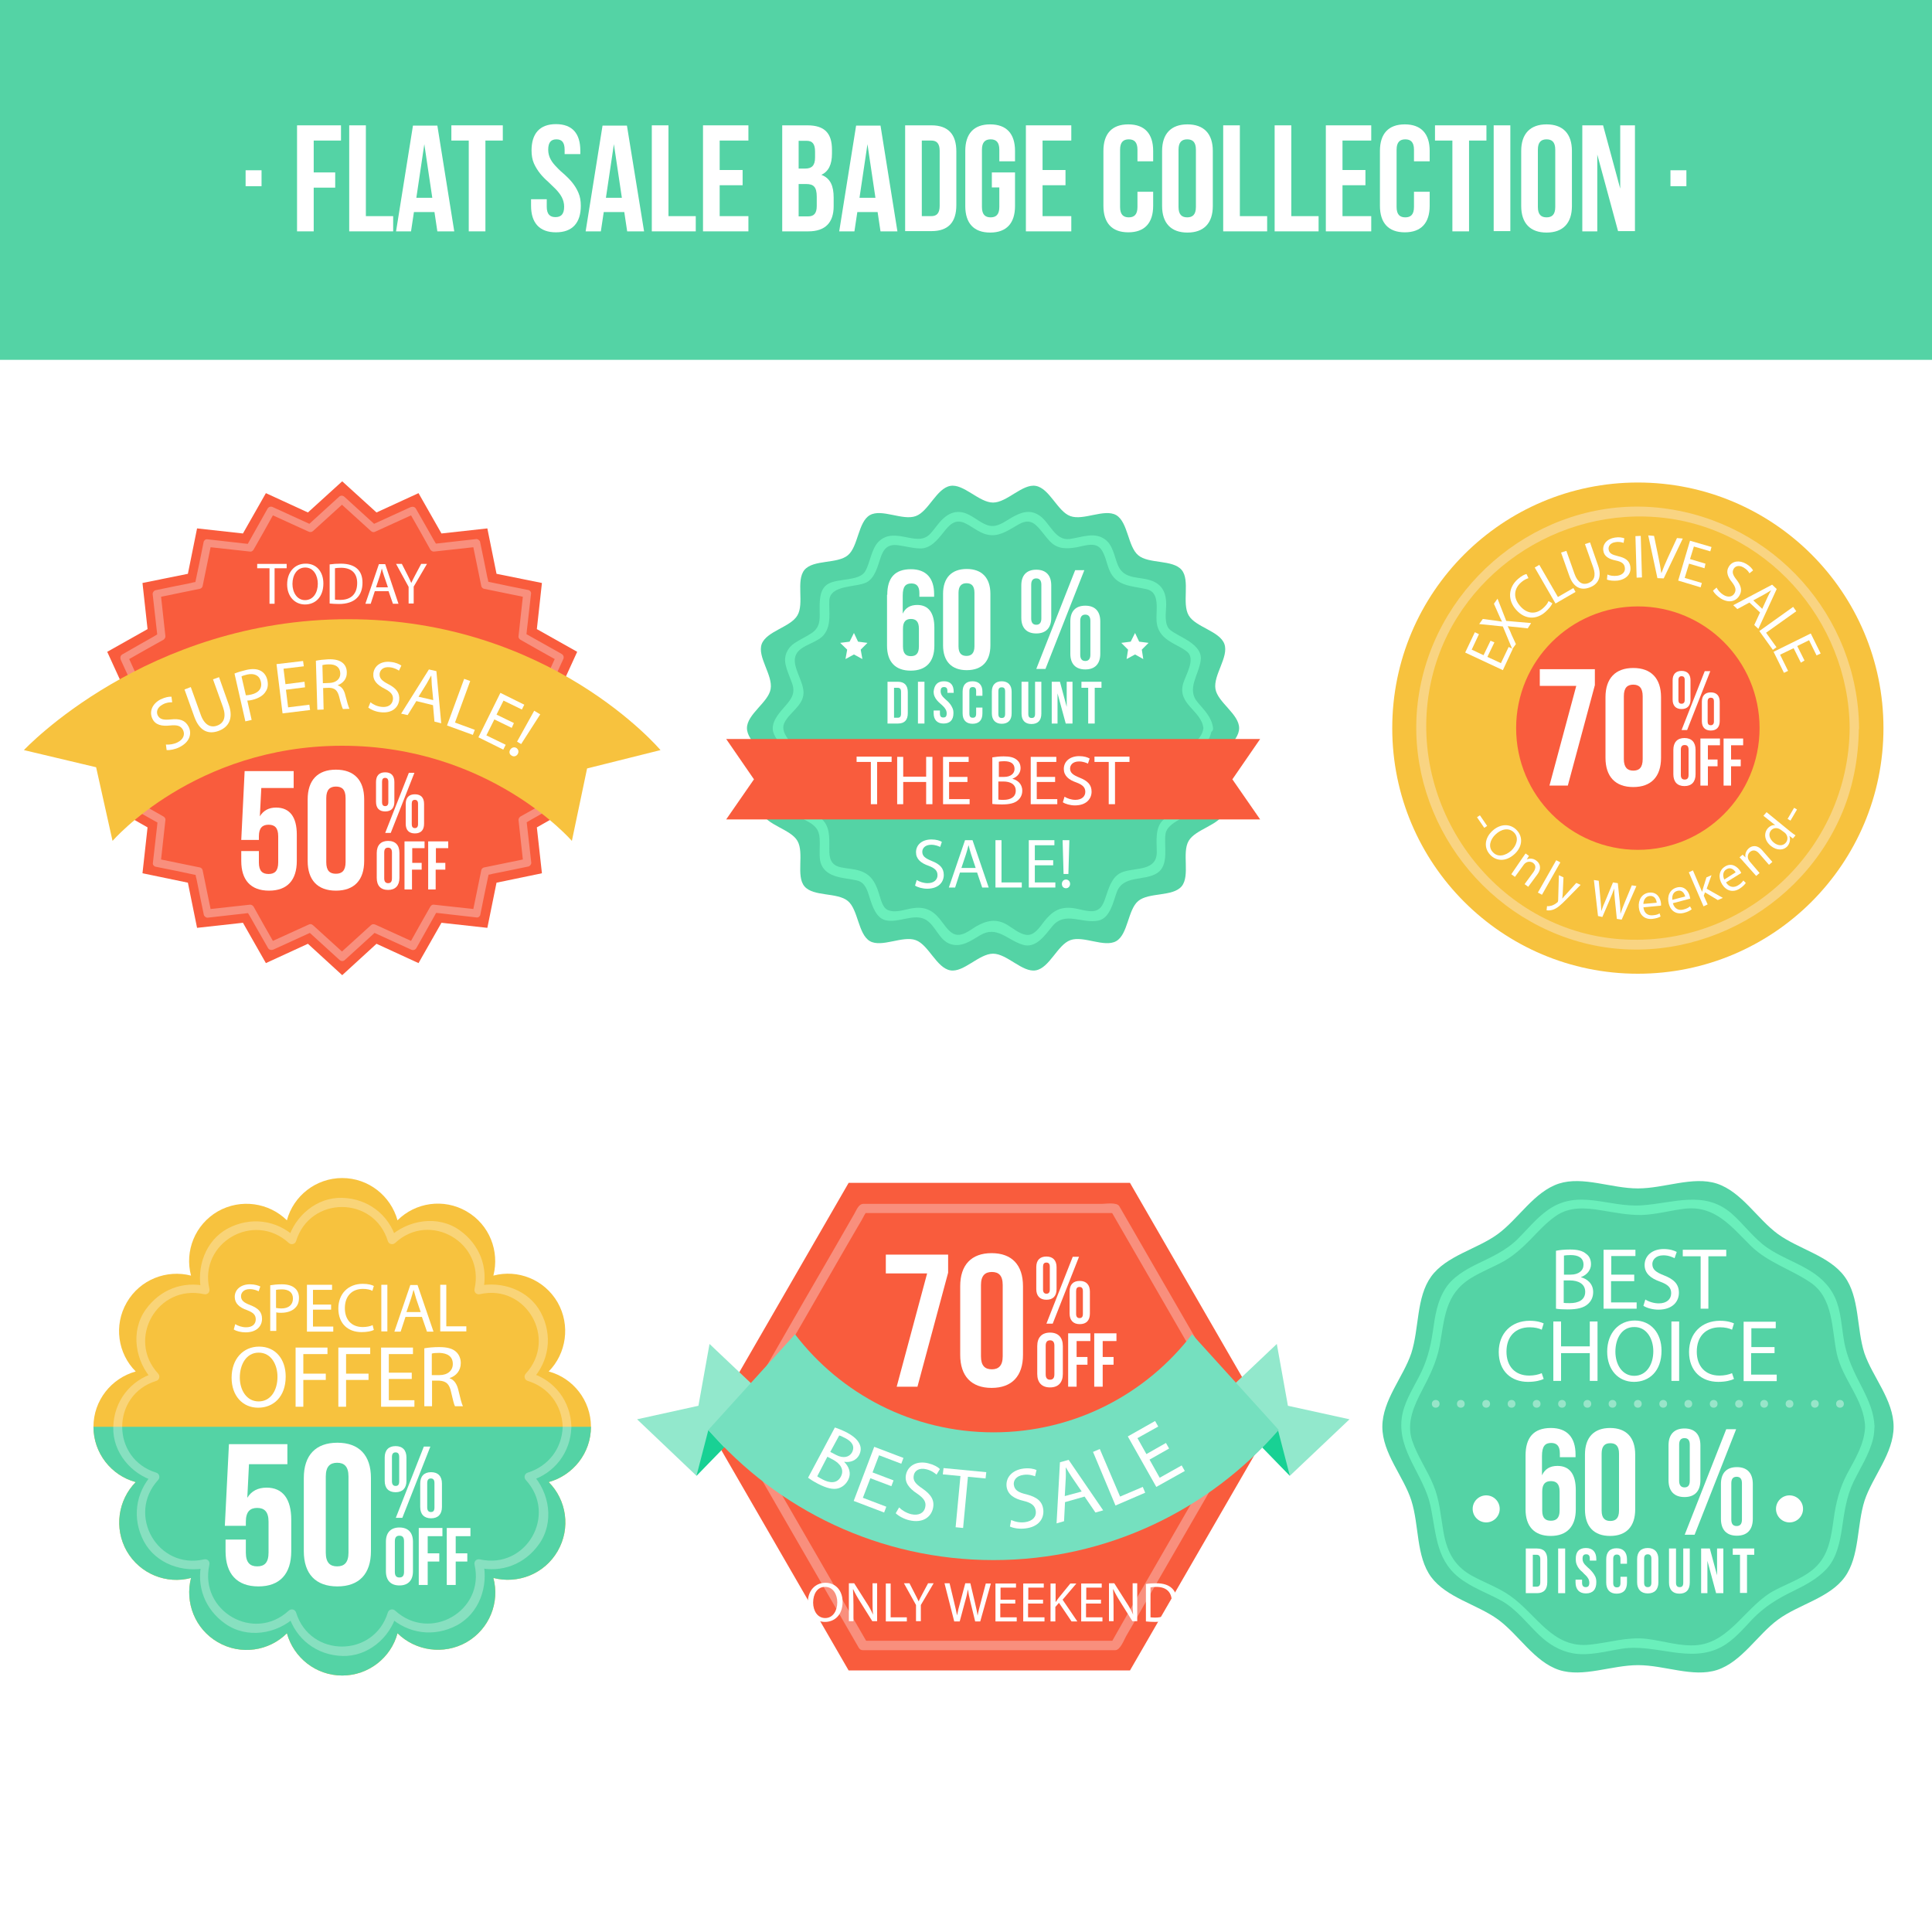 <?xml version="1.0" encoding="utf-8"?>
<!-- Generator: Adobe Illustrator 19.0.0, SVG Export Plug-In . SVG Version: 6.00 Build 0)  -->
<svg version="1.1" xmlns="http://www.w3.org/2000/svg" xmlns:xlink="http://www.w3.org/1999/xlink" x="0px" y="0px" width="800px"
	 height="800px" viewBox="0 0 800 800" style="enable-background:new 0 0 800 800;" xml:space="preserve">
<style type="text/css">
	.st0{fill:#FFFFFF;}
	.st1{fill:#54D3A5;}
	.st2{fill:#F95C3D;}
	.st3{fill:#F98F7D;}
	.st4{fill:#F7C23E;}
	.st5{fill:none;}
	.st6{fill:#6AEFBB;}
	.st7{fill:#F9D482;}
	.st8{opacity:0.3;}
	.st9{fill:#92E8CC;}
	.st10{fill:#18D194;}
	.st11{fill:#75E0BF;}
	.st12{opacity:0.4;}
</style>
<g id="BACKGROUND">
	<g>
		<rect class="st0" width="800" height="800"/>
		<rect class="st1" width="800" height="149"/>
	</g>
</g>
<g id="DESIGNED_BY_FREEPIK">
</g>
<g id="OBJECTS">
	<g>
		<g>
			<path class="st0" d="M108.3,70.5v6.6h-6.6v-6.6H108.3z"/>
			<path class="st0" d="M129.9,71.4h8.9v6.3h-8.9v18.1H123V51.9h18.2v6.3h-11.3V71.4z"/>
			<path class="st0" d="M144.6,51.9h6.9v37.6h11.3v6.3h-18.2V51.9z"/>
			<path class="st0" d="M188.1,95.8h-7l-1.2-8h-8.5l-1.2,8H164l7-43.8h10.1L188.1,95.8z M172.4,81.9h6.6l-3.3-22.2L172.4,81.9z"/>
			<path class="st0" d="M186.9,51.9h21.3v6.3H201v37.6h-6.9V58.2h-7.2V51.9z"/>
			<path class="st0" d="M230.2,51.4c6.8,0,10.1,3.9,10.1,11v1.4h-6.5V62c0-3.2-1.3-4.3-3.4-4.3s-3.4,1.1-3.4,4.3
				c0,3,1.5,5.2,3.5,7.2c1,1.1,2.1,2.1,3.3,3.1c2.3,2.1,4.4,4.4,5.7,7.5c0.7,1.6,1,3.4,1,5.4c0,7.1-3.5,11-10.3,11
				c-6.8,0-10.3-3.9-10.3-11v-2.7h6.5v3.1c0,3.2,1.4,4.3,3.6,4.3s3.6-1.1,3.6-4.3c0-3-1.5-5.2-3.5-7.3c-1-1-2.1-2-3.2-3.1
				c-2.3-2-4.4-4.4-5.8-7.5c-0.7-1.6-1-3.4-1-5.4C220.1,55.4,223.4,51.4,230.2,51.4z"/>
			<path class="st0" d="M266.7,95.8h-7l-1.2-8h-8.5l-1.2,8h-6.3l7-43.8h10.1L266.7,95.8z M250.9,81.9h6.6l-3.3-22.2L250.9,81.9z"/>
			<path class="st0" d="M269.9,51.9h6.9v37.6h11.3v6.3h-18.2V51.9z"/>
			<path class="st0" d="M298,70.4h9.5v6.3H298v12.8h11.9v6.3h-18.8V51.9h18.8v6.3H298V70.4z"/>
			<path class="st0" d="M334.3,51.9c7.2,0,10.2,3.3,10.2,10.1v1.6c0,4.5-1.4,7.4-4.4,8.8c3.8,1.4,5.1,4.7,5.1,9.4v3.6
				c0,6.8-3.5,10.4-10.5,10.4h-10.8V51.9H334.3z M330.7,58.2v11.6h2.7c2.6,0,4.1-1.1,4.1-4.6v-2.4c0-3.2-1.1-4.5-3.5-4.5H330.7z
				 M330.7,76.1v13.5h3.9c2.3,0,3.6-1.1,3.6-4.3v-3.8c0-4.1-1.3-5.3-4.4-5.3H330.7z"/>
			<path class="st0" d="M371.6,95.8h-7l-1.2-8H355l-1.2,8h-6.3l7-43.8h10.1L371.6,95.8z M355.9,81.9h6.6l-3.3-22.2L355.9,81.9z"/>
			<path class="st0" d="M374.8,51.9h10.9c7,0,10.3,3.8,10.3,10.8v22.2c0,7.1-3.3,10.8-10.3,10.8h-10.9V51.9z M381.7,58.2v31.3h3.9
				c2.2,0,3.5-1.1,3.5-4.3V62.5c0-3.2-1.3-4.3-3.5-4.3H381.7z"/>
			<path class="st0" d="M410.7,71.4h9.6v13.9c0,7.1-3.5,11-10.3,11c-6.8,0-10.3-3.9-10.3-11V62.5c0-7.1,3.5-11,10.3-11
				c6.8,0,10.3,3.9,10.3,11v4.3h-6.5V62c0-3.2-1.4-4.3-3.6-4.3s-3.6,1.1-3.6,4.3v23.7c0,3.2,1.4,4.3,3.6,4.3s3.6-1.1,3.6-4.3v-8.1
				h-3.1V71.4z"/>
			<path class="st0" d="M431.7,70.4h9.5v6.3h-9.5v12.8h11.9v6.3h-18.8V51.9h18.8v6.3h-11.9V70.4z"/>
			<path class="st0" d="M477.5,79.4v5.8c0,7.1-3.5,11-10.3,11c-6.8,0-10.3-3.9-10.3-11V62.5c0-7.1,3.5-11,10.3-11
				c6.8,0,10.3,3.9,10.3,11v4.3H471V62c0-3.2-1.4-4.3-3.6-4.3s-3.6,1.1-3.6,4.3v23.7c0,3.2,1.4,4.3,3.6,4.3s3.6-1.1,3.6-4.3v-6.3
				H477.5z"/>
			<path class="st0" d="M481.2,62.5c0-7.1,3.7-11,10.5-11s10.5,3.9,10.5,11v22.8c0,7.1-3.7,11-10.5,11s-10.5-3.9-10.5-11V62.5z
				 M488,85.7c0,3.2,1.4,4.3,3.6,4.3s3.6-1.1,3.6-4.3V62c0-3.2-1.4-4.3-3.6-4.3S488,58.8,488,62V85.7z"/>
			<path class="st0" d="M506.5,51.9h6.9v37.6h11.3v6.3h-18.2V51.9z"/>
			<path class="st0" d="M527.8,51.9h6.9v37.6H546v6.3h-18.2V51.9z"/>
			<path class="st0" d="M555.9,70.4h9.5v6.3h-9.5v12.8h11.9v6.3H549V51.9h18.8v6.3h-11.9V70.4z"/>
			<path class="st0" d="M592,79.4v5.8c0,7.1-3.5,11-10.3,11c-6.8,0-10.3-3.9-10.3-11V62.5c0-7.1,3.5-11,10.3-11
				c6.8,0,10.3,3.9,10.3,11v4.3h-6.5V62c0-3.2-1.4-4.3-3.6-4.3s-3.6,1.1-3.6,4.3v23.7c0,3.2,1.4,4.3,3.6,4.3s3.6-1.1,3.6-4.3v-6.3
				H592z"/>
			<path class="st0" d="M594.2,51.9h21.3v6.3h-7.2v37.6h-6.9V58.2h-7.2V51.9z"/>
			<path class="st0" d="M618.5,51.9h6.9v43.8h-6.9V51.9z"/>
			<path class="st0" d="M629.9,62.5c0-7.1,3.7-11,10.5-11s10.5,3.9,10.5,11v22.8c0,7.1-3.7,11-10.5,11s-10.5-3.9-10.5-11V62.5z
				 M636.8,85.7c0,3.2,1.4,4.3,3.6,4.3s3.6-1.1,3.6-4.3V62c0-3.2-1.4-4.3-3.6-4.3s-3.6,1.1-3.6,4.3V85.7z"/>
			<path class="st0" d="M661.4,64v31.8h-6.2V51.9h8.6l7.1,26.2V51.9h6.1v43.8H670L661.4,64z"/>
			<path class="st0" d="M698.3,70.5v6.6h-6.6v-6.6H698.3z"/>
		</g>
		<g>
			<g>
				<g>
					<polygon class="st2" points="244,301.5 231,315.7 239,333.1 222.3,342.6 224.4,361.6 205.6,365.5 201.8,384.2 182.8,382.1 
						173.3,398.8 155.9,390.8 141.7,403.8 127.5,390.8 110.1,398.8 100.6,382.1 81.6,384.2 77.8,365.5 59,361.6 61.1,342.6 
						44.4,333.1 52.4,315.7 39.4,301.5 52.4,287.4 44.4,269.9 61.1,260.5 59,241.4 77.8,237.6 81.6,218.8 100.6,220.9 110.1,204.2 
						127.5,212.2 141.7,199.3 155.9,212.2 173.3,204.2 182.8,220.9 201.8,218.8 205.6,237.6 224.4,241.4 222.3,260.5 239,269.9 
						231,287.4 					"/>
					<path class="st3" d="M237.9,301.5C237.9,301.5,237.9,301.5,237.9,301.5c0-0.4-0.1-0.8-0.4-1.1c-3.7-4.1-7.5-8.2-11.2-12.3
						c2.3-5,4.6-10,6.9-15.1c0.4-0.8,0.2-1.7-0.6-2.2c-4.9-2.7-9.7-5.5-14.6-8.2c0.1-0.6,0.1-1.3,0.2-1.9c0.2-2,0.5-4,0.7-6.1
						c0.3-2.9,0.7-5.9,1-8.8c0.1-0.7-0.5-1.4-1.2-1.5c-5.5-1.1-11-2.2-16.5-3.4c-0.1-0.6-0.2-1.2-0.4-1.8c-0.4-2-0.8-4-1.2-6
						c-0.6-2.9-1.2-5.8-1.8-8.7c-0.1-0.6-0.9-1.2-1.5-1.2c-5.6,0.6-11.2,1.3-16.8,1.9c-0.3-0.5-0.6-1-0.9-1.5c-1-1.8-2-3.5-3-5.3
						c-1.5-2.6-2.9-5.1-4.4-7.7c-0.5-0.8-1.4-0.9-2.2-0.6c-5,2.3-10,4.6-15.1,6.9c-4.1-3.7-8.2-7.5-12.3-11.2
						c-0.7-0.6-1.6-0.6-2.2,0c-4.1,3.7-8.2,7.5-12.3,11.2c-5-2.3-10-4.6-15.1-6.9c-0.8-0.4-1.7-0.2-2.2,0.6
						c-2.7,4.9-5.5,9.7-8.2,14.6c-0.6-0.1-1.3-0.1-1.9-0.2c-2-0.2-4-0.5-6.1-0.7c-2.9-0.3-5.9-0.7-8.8-1c-0.7-0.1-1.4,0.5-1.5,1.2
						c-1.1,5.5-2.2,11-3.4,16.5c-0.6,0.1-1.2,0.2-1.8,0.4c-2,0.4-4,0.8-6,1.2c-2.9,0.6-5.8,1.2-8.7,1.8c-0.6,0.1-1.2,0.9-1.2,1.5
						c0.6,5.6,1.3,11.2,1.9,16.8c-0.5,0.3-1,0.6-1.5,0.9c-1.8,1-3.5,2-5.3,3c-2.6,1.5-5.1,2.9-7.7,4.4c-0.8,0.5-0.9,1.4-0.6,2.2
						c2.3,5,4.6,10,6.9,15.1c-3.7,4.1-7.5,8.2-11.2,12.3c-0.6,0.7-0.6,1.6,0,2.2c3.7,4.1,7.5,8.2,11.2,12.3c-2.3,5-4.6,10-6.9,15.1
						c-0.4,0.8-0.2,1.7,0.6,2.2c4.9,2.7,9.7,5.5,14.6,8.2c-0.1,0.6-0.1,1.3-0.2,1.9c-0.2,2-0.5,4-0.7,6.1c-0.3,2.9-0.7,5.9-1,8.8
						c-0.1,0.7,0.5,1.4,1.2,1.5c5.5,1.1,11,2.2,16.5,3.4c0.1,0.6,0.2,1.2,0.4,1.8c0.4,2,0.8,4,1.2,6c0.6,2.9,1.2,5.8,1.8,8.7
						c0.1,0.6,0.9,1.2,1.5,1.2c5.6-0.6,11.2-1.3,16.8-1.9c0.3,0.5,0.6,1,0.9,1.5c1,1.8,2,3.5,3,5.3c1.5,2.6,2.9,5.1,4.4,7.7
						c0.5,0.8,1.4,0.9,2.2,0.6c5-2.3,10-4.6,15.1-6.9c4.1,3.7,8.2,7.5,12.3,11.2c0.7,0.6,1.6,0.6,2.2,0c4.1-3.7,8.2-7.5,12.3-11.2
						c5,2.3,10,4.6,15.1,6.9c0.8,0.4,1.7,0.2,2.2-0.6c2.7-4.9,5.5-9.7,8.2-14.6c0.6,0.1,1.3,0.1,1.9,0.2c2,0.2,4,0.5,6.1,0.7
						c2.9,0.3,5.9,0.7,8.8,1c0.7,0.1,1.4-0.5,1.5-1.2c1.1-5.5,2.2-11,3.4-16.5c0.6-0.1,1.2-0.2,1.8-0.4c2-0.4,4-0.8,6-1.2
						c2.9-0.6,5.8-1.2,8.7-1.8c0.6-0.1,1.2-0.9,1.2-1.5c-0.6-5.6-1.3-11.2-1.9-16.8c0.5-0.3,1-0.6,1.5-0.9c1.8-1,3.5-2,5.3-3
						c2.6-1.5,5.1-2.9,7.7-4.4c0.8-0.5,0.9-1.4,0.6-2.2c-2.3-5-4.6-10-6.9-15.1c3.7-4.1,7.5-8.2,11.2-12.3
						C237.8,302.3,237.9,301.9,237.9,301.5C237.9,301.6,237.9,301.5,237.9,301.5z M215.5,338.1c-0.4,0.3-0.8,0.8-0.8,1.4
						c0.6,5.5,1.2,10.9,1.8,16.4c-5.4,1.1-10.7,2.2-16.1,3.3c-0.5,0.1-1,0.6-1.1,1.1c-1.1,5.4-2.2,10.7-3.3,16.1
						c-5.5-0.6-10.9-1.2-16.4-1.8c-0.5-0.1-1.1,0.3-1.4,0.8c-2.7,4.7-5.4,9.5-8,14.2c-4.9-2.2-9.8-4.5-14.7-6.7
						c-0.7-0.3-1.4-0.3-1.9,0.2c-4,3.6-8,7.3-12,10.9c-4-3.6-8-7.3-12-10.9c-0.6-0.5-1.2-0.6-1.9-0.2c-4.9,2.2-9.8,4.5-14.7,6.7
						c-2.7-4.7-5.4-9.5-8-14.2c-0.3-0.4-0.8-0.8-1.4-0.8c-5.5,0.6-10.9,1.2-16.4,1.8c-1.1-5.4-2.2-10.7-3.3-16.1
						c-0.1-0.5-0.6-1-1.1-1.1c-5.4-1.1-10.7-2.2-16.1-3.3c0.6-5.5,1.2-10.9,1.8-16.4c0.1-0.5-0.3-1.1-0.8-1.4
						c-4.7-2.7-9.5-5.4-14.2-8c2.2-4.9,4.5-9.8,6.7-14.7c0.3-0.7,0.3-1.4-0.2-1.9c-3.6-4-7.3-8-10.9-12c3.6-4,7.3-8,10.9-12
						c0.5-0.6,0.6-1.2,0.2-1.9c-2.2-4.9-4.5-9.8-6.7-14.7c4.7-2.7,9.5-5.4,14.2-8c0.4-0.3,0.8-0.8,0.8-1.4
						c-0.6-5.5-1.2-10.9-1.8-16.4c5.4-1.1,10.7-2.2,16.1-3.3c0.5-0.1,1-0.6,1.1-1.1c1.1-5.4,2.2-10.7,3.3-16.1
						c5.5,0.6,10.9,1.2,16.4,1.8c0.5,0.1,1.1-0.3,1.4-0.8c2.7-4.7,5.4-9.5,8-14.2c4.9,2.2,9.8,4.5,14.7,6.7c0.7,0.3,1.3,0.3,1.9-0.2
						c4-3.6,8-7.3,12-10.9c4,3.6,8,7.3,12,10.9c0.6,0.5,1.2,0.6,1.9,0.2c4.9-2.2,9.8-4.5,14.7-6.7c2.7,4.7,5.4,9.5,8,14.2
						c0.3,0.4,0.8,0.8,1.4,0.8c5.5-0.6,10.9-1.2,16.4-1.8c1.1,5.4,2.2,10.7,3.3,16.1c0.1,0.5,0.6,1,1.1,1.1
						c5.4,1.1,10.7,2.2,16.1,3.3c-0.6,5.5-1.2,10.9-1.8,16.4c-0.1,0.5,0.3,1.1,0.8,1.4c4.7,2.7,9.5,5.4,14.2,8
						c-2.2,4.9-4.5,9.8-6.7,14.7c-0.3,0.7-0.3,1.4,0.2,1.9c3.6,4,7.3,8,10.9,12c-3.6,4-7.3,8-10.9,12c-0.5,0.6-0.6,1.2-0.2,1.9
						c2.2,4.9,4.5,9.8,6.7,14.7C225,332.8,220.2,335.5,215.5,338.1z"/>
				</g>
				<g>
					<g>
						<path class="st0" d="M111.5,235.3h-5v-1.8h12.2v1.8h-5V250h-2.1V235.3z"/>
						<path class="st0" d="M133.9,241.6c0,5.7-3.4,8.7-7.6,8.7c-4.3,0-7.4-3.4-7.4-8.3c0-5.2,3.2-8.6,7.6-8.6
							C131,233.3,133.9,236.7,133.9,241.6z M121.1,241.8c0,3.5,1.9,6.7,5.2,6.7c3.4,0,5.3-3.1,5.3-6.8c0-3.3-1.7-6.7-5.2-6.7
							C122.9,235,121.1,238.2,121.1,241.8z"/>
						<path class="st0" d="M136.6,233.7c1.3-0.2,2.8-0.3,4.5-0.3c3,0,5.2,0.7,6.7,2c1.5,1.3,2.3,3.2,2.3,5.9c0,2.7-0.8,4.9-2.4,6.4
							c-1.5,1.5-4.1,2.4-7.3,2.4c-1.5,0-2.8-0.1-3.9-0.2V233.7z M138.8,248.3c0.5,0.1,1.3,0.1,2.1,0.1c4.5,0,7-2.5,7-7
							c0-3.9-2.2-6.3-6.7-6.3c-1.1,0-1.9,0.1-2.5,0.2V248.3z"/>
						<path class="st0" d="M155.2,244.8l-1.7,5.2h-2.2l5.6-16.4h2.6L165,250h-2.3l-1.8-5.2H155.2z M160.6,243.1l-1.6-4.7
							c-0.4-1.1-0.6-2-0.9-3h0c-0.2,1-0.5,2-0.8,3l-1.6,4.8H160.6z"/>
						<path class="st0" d="M169.2,250v-7l-5.2-9.5h2.4l2.3,4.5c0.6,1.2,1.1,2.2,1.6,3.4h0c0.5-1.1,1-2.1,1.7-3.4l2.4-4.5h2.4
							l-5.5,9.4v7H169.2z"/>
					</g>
					<g>
						<path class="st4" d="M9.9,310.6c0,0,50.6-54.2,134.3-54.2c83.7,0,129.3,54.2,129.3,54.2l-30.4,7.6l-6.3,30
							c0,0-34-39.4-95.1-39.4c-61.1,0-95.1,39.4-95.1,39.4l-6.8-30.5L9.9,310.6z"/>
						<g>
							<path class="st5" d="M51.5,324.5c0,0,31.5-30.9,89.9-30.9c58.4,0,90.6,34.1,90.6,34.1"/>
							<path class="st0" d="M68.7,308.3c1.4,0.1,3.2-0.1,4.8-0.9c2.4-1.2,3.2-3.2,2.3-5.1c-0.9-1.7-2.3-2.2-5.3-1.9
								c-3.5,0.4-6.2-0.2-7.4-2.8c-1.4-2.9-0.1-6.2,3.4-8c1.9-0.9,3.5-1.2,4.5-1.1l0.3,2.3c-0.8,0-2.3,0-3.9,0.9
								c-2.5,1.3-2.7,3.2-2.1,4.5c0.9,1.7,2.4,2,5.4,1.7c3.7-0.4,6,0.3,7.4,3c1.4,2.8,0.6,6.3-3.8,8.5c-1.8,0.9-4,1.3-5.3,1.2
								L68.7,308.3z"/>
							<path class="st0" d="M79,284.5l4.1,11.4c1.5,4.3,4.1,5.5,6.7,4.6c2.9-1,4-3.6,2.5-7.8l-4.1-11.4l2.5-0.9l4,11.3
								c2.1,5.9-0.1,9.5-4.3,11c-4,1.4-7.7,0.2-9.9-5.8l-4.1-11.4L79,284.5z"/>
							<path class="st0" d="M97.1,278.9c1.2-0.5,2.8-1,4.9-1.5c2.6-0.6,4.6-0.4,6,0.4c1.3,0.7,2.3,2,2.7,3.8
								c0.4,1.8,0.2,3.4-0.6,4.6c-1,1.8-3.1,3-5.6,3.6c-0.8,0.2-1.5,0.3-2.1,0.3l1.8,8l-2.6,0.6L97.1,278.9z M101.8,287.9
								c0.6,0,1.3-0.1,2.2-0.3c3.1-0.7,4.7-2.6,4-5.4c-0.6-2.6-2.8-3.5-5.6-2.9c-1.1,0.3-2,0.5-2.4,0.8L101.8,287.9z"/>
							<path class="st0" d="M126.3,284.6l-7.9,1l0.9,7.3l8.8-1.1l0.3,2.2l-11.4,1.4l-2.5-20.4l11-1.3l0.3,2.2l-8.4,1l0.8,6.4l7.9-1
								L126.3,284.6z"/>
							<path class="st0" d="M130.8,273.6c1.3-0.3,3.2-0.5,5.1-0.6c2.8-0.1,4.7,0.4,6,1.5c1.1,0.9,1.7,2.3,1.7,3.9
								c0.1,2.7-1.6,4.5-3.7,5.3l0,0.1c1.6,0.5,2.6,1.9,3.1,4.1c0.7,2.8,1.3,4.8,1.7,5.6l-2.7,0.1c-0.3-0.6-0.9-2.3-1.5-4.9
								c-0.7-2.8-1.8-3.8-4.2-3.9l-2.5,0.1l0.2,8.9l-2.6,0.1L130.8,273.6z M133.7,282.9l2.7-0.1c2.8-0.1,4.6-1.7,4.5-4
								c-0.1-2.6-2-3.8-4.8-3.7c-1.3,0-2.2,0.2-2.6,0.3L133.7,282.9z"/>
							<path class="st0" d="M153.4,290.8c1.1,0.9,2.7,1.7,4.6,1.9c2.7,0.3,4.4-0.9,4.7-3c0.2-1.9-0.7-3.1-3.4-4.5
								c-3.2-1.6-5-3.5-4.7-6.4c0.4-3.2,3.3-5.2,7.2-4.7c2.1,0.2,3.5,0.9,4.4,1.5l-1,2.1c-0.6-0.4-1.9-1.2-3.8-1.4
								c-2.8-0.3-4,1.2-4.2,2.6c-0.2,1.9,0.9,3,3.6,4.4c3.3,1.7,4.8,3.6,4.5,6.6c-0.4,3.1-3,5.6-7.8,5c-2-0.2-4-1.1-5-1.9
								L153.4,290.8z"/>
							<path class="st0" d="M172.4,290.3l-3.6,5.8l-2.7-0.6l11.5-18.3l3.1,0.7l2,21.6l-2.8-0.7l-0.6-6.8L172.4,290.3z M179.4,289.9
								l-0.6-6.2c-0.1-1.4-0.1-2.7-0.2-3.9l-0.1,0c-0.6,1.1-1.2,2.2-1.9,3.4l-3.3,5.3L179.4,289.9z"/>
							<path class="st0" d="M192.2,281.1l2.5,0.9l-6.3,17.2l8.2,3l-0.8,2.1l-10.7-3.9L192.2,281.1z"/>
							<path class="st0" d="M211.9,301.4l-7.2-3.5l-3.3,6.6l8,3.9l-1,2l-10.3-5.1l9.1-18.4l9.9,4.9l-1,2l-7.6-3.7l-2.9,5.8l7.2,3.5
								L211.9,301.4z"/>
							<path class="st0" d="M211.3,310.4c0.6-0.9,1.6-1.2,2.5-0.7c0.9,0.6,1.1,1.6,0.6,2.5c-0.5,0.9-1.6,1.3-2.5,0.7
								C210.9,312.4,210.7,311.3,211.3,310.4z M214.1,307.1l7.1-12.8l2.5,1.5l-7.9,12.3L214.1,307.1z"/>
						</g>
					</g>
					<g>
						<g>
							<path class="st0" d="M107.2,352.5v4.6c0,3.6,1.5,4.8,4,4.8s4-1.2,4-4.8v-10.8c0-3.6-1.5-4.8-4-4.8s-4,1.3-4,4.8v1.5h-7.3
								l1.4-28.5h20.3v7h-13.4l-0.6,11.7c1.5-2.4,3.7-3.6,6.7-3.6c5.7,0,8.6,3.9,8.6,11.2v10.9c0,7.9-3.9,12.3-11.5,12.3
								s-11.5-4.4-11.5-12.3v-4.1H107.2z"/>
							<path class="st0" d="M127.4,331c0-7.9,4.1-12.3,11.7-12.3s11.7,4.4,11.7,12.3v25.5c0,7.9-4.1,12.3-11.7,12.3
								s-11.7-4.4-11.7-12.3V331z M135.1,357c0,3.6,1.5,4.8,4,4.8s4-1.3,4-4.8v-26.5c0-3.6-1.5-4.8-4-4.8s-4,1.3-4,4.8V357z"/>
						</g>
						<g>
							<path class="st0" d="M155.7,323.8c0-2.6,1.3-4,3.8-4s3.8,1.4,3.8,4v8.2c0,2.6-1.3,4-3.8,4s-3.8-1.4-3.8-4V323.8z
								 M158.2,332.2c0,1,0.4,1.6,1.3,1.6c0.8,0,1.3-0.5,1.3-1.6v-8.5c0-1.1-0.5-1.6-1.3-1.6c-0.9,0-1.3,0.5-1.3,1.6V332.2z
								 M169.3,320h2.3l-9.8,24.9h-2.3L169.3,320z M168,332.9c0-2.6,1.3-4,3.8-4s3.8,1.4,3.8,4v8.2c0,2.6-1.3,4-3.8,4
								s-3.8-1.4-3.8-4V332.9z M170.5,341.3c0,1,0.4,1.6,1.3,1.6c0.8,0,1.3-0.5,1.3-1.6v-8.5c0-1.1-0.5-1.6-1.3-1.6
								c-0.9,0-1.3,0.5-1.3,1.6V341.3z"/>
						</g>
						<g>
							<path class="st0" d="M156,353.2c0-3.2,1.7-5,4.7-5c3.1,0,4.7,1.8,4.7,5v10.3c0,3.2-1.7,5-4.7,5c-3.1,0-4.7-1.8-4.7-5V353.2z
								 M159.1,363.7c0,1.4,0.6,2,1.6,2c1,0,1.6-0.5,1.6-2V353c0-1.4-0.6-2-1.6-2c-1,0-1.6,0.5-1.6,2V363.7z"/>
							<path class="st0" d="M170.6,357.3h4v2.8h-4v8.2h-3.1v-19.9h8.3v2.8h-5.1V357.3z"/>
							<path class="st0" d="M180.4,357.3h4v2.8h-4v8.2h-3.1v-19.9h8.3v2.8h-5.1V357.3z"/>
						</g>
					</g>
				</g>
			</g>
			<g>
				<g>
					<path class="st1" d="M513.1,301.5c0,5.8-8.9,10.7-9.8,16.2c-1,5.7,5.6,13.3,3.7,18.6c-2,5.4-12,7-14.8,11.9
						c-2.9,4.9,0.7,14.4-2.9,18.8c-3.7,4.4-13.6,2.4-18,6.1c-4.3,3.6-4.2,13.8-9.1,16.6c-4.9,2.8-13.6-2.4-19-0.4
						c-5.3,1.9-8.6,11.5-14.3,12.5c-5.5,1-11.9-6.9-17.7-6.9c-5.8,0-12.2,7.9-17.7,6.9c-5.7-1-9-10.6-14.3-12.5
						c-5.4-2-14.1,3.2-19,0.4c-4.9-2.9-4.8-13-9.1-16.6c-4.4-3.7-14.3-1.7-18-6.1c-3.6-4.3,0-13.8-2.9-18.8
						c-2.8-4.9-12.9-6.5-14.8-11.9c-1.9-5.3,4.7-12.9,3.7-18.6c-1-5.5-9.8-10.4-9.8-16.2c0-5.8,8.9-10.7,9.8-16.2
						c1-5.7-5.6-13.3-3.7-18.6c2-5.4,12-7,14.8-11.9c2.9-4.9-0.7-14.4,2.9-18.8c3.7-4.4,13.6-2.4,18-6.1c4.3-3.6,4.2-13.8,9.1-16.6
						c4.9-2.8,13.6,2.4,19,0.4c5.3-1.9,8.6-11.5,14.3-12.5c5.5-1,11.9,6.9,17.7,6.9c5.8,0,12.2-7.9,17.7-6.9c5.7,1,9,10.6,14.3,12.5
						c5.4,2,14.1-3.2,19-0.4c4.9,2.9,4.8,13,9.1,16.6c4.3,3.7,14.3,1.7,18,6.1c3.6,4.3,0,13.8,2.9,18.8c2.8,4.9,12.9,6.5,14.8,11.9
						c1.9,5.3-4.7,12.9-3.7,18.6C504.2,290.8,513.1,295.7,513.1,301.5z"/>
					<g>
						<path class="st6" d="M498.3,301.5c-0.5,5.2-6.9,7.7-8.2,12.6c-1.5,5.6,2.5,10.2,3.2,15.5c0.6,4.4-8.5,7.3-11.4,9.7
							c-3.8,3.2-2.9,9.1-2.9,13.5c0,7.9-8.5,6.4-13.9,8.2c-4.2,1.4-5.6,5.6-6.9,9.4c-1.1,3.2-1.9,6.7-5.9,6.9
							c-2.7,0.1-5.5-1-8.2-1.3c-5.4-0.6-8.4,1.4-11.7,5.5c-1.8,2.3-4.1,6.1-7.5,5.6c-2.8-0.4-5.6-2.8-7.9-4.2
							c-4.5-2.6-8.4-1.8-12.8,0.7c-2.7,1.6-6.1,4.7-9.5,3c-2.3-1.2-4-4.2-5.6-6.1c-3.1-3.8-6.5-5.2-11.4-4.4
							c-3.1,0.5-7,2.1-10.1,0.7c-2.4-1-3.1-5.4-3.9-7.6c-1.4-4.2-3.3-7.2-7.6-8.6c-2.4-0.8-5.1-0.9-7.6-1.4
							c-4.5-0.8-5.2-3.8-5.1-7.8c0-4.9,0.4-9.4-3.7-12.8c-3.9-3.3-11.7-4.3-10.1-10.9c1.1-4.5,4.8-9.3,2.6-14.1
							c-2-4.4-9.8-9.2-7.4-14.3c2-4.2,7.6-7,7.9-12c0.4-5.1-5.3-11.6-3.1-16.2c2-4.3,9.2-4.7,11.9-8.7c2.8-4,1.7-9.1,1.9-13.7
							c0.3-6.6,10.9-5.4,15.3-7.5c3.5-1.7,4.7-6.6,5.8-9.9c1.3-4,3-6.2,7.6-5.5c2.9,0.4,5.7,1.2,8.7,1.3c4.5,0.2,7.4-3.6,9.9-6.7
							c2.3-2.9,4.6-5.6,8.6-3.9c2.7,1.2,5,3.2,7.7,4.3c4.7,1.9,8.2,0.2,12.3-2.2c3.2-1.9,6.3-4.2,9.7-1.1c2.2,2,3.8,4.7,5.9,6.8
							c3.1,3.2,7,3,11,2.3c3.3-0.6,7.7-2.4,10.1,0.9c1.7,2.4,2.2,5.7,3.3,8.4c2.8,7,9.2,6.6,15.6,8.1c5.6,1.3,3.7,8.9,4,13.1
							c0.2,3,1.4,5.3,3.7,7.2c2.7,2.3,6.3,3.4,9,5.6c3.6,3-0.7,9.7-1.7,13.2C487.5,291.7,497.5,294.2,498.3,301.5
							c0.3,2.5,4.2,2.5,4,0c-0.5-4.4-3.5-7.3-6.3-10.6c-4.9-5.6,0.5-11.5,1.2-17.6c0.5-3.9-2.9-6.6-5.9-8.4c-2.2-1.4-4.6-2.4-6.7-4
							c-2.8-2.3-1.7-7.5-1.7-10.7c0-4.2-1.3-7.6-5.2-9.4c-5.5-2.5-12.2-0.2-14.9-7c-1.4-3.5-2-8.2-5.3-10.5
							c-4.4-3.2-9.9-0.7-14.7-0.1c-5.9,0.7-8.1-6.7-12.2-9.6c-4.1-2.9-7.9-1.5-12,0.9c-2.9,1.7-5.7,4-9.3,3.1
							c-2.8-0.8-5.4-3.1-8-4.4c-4-2.1-7.6-1.4-10.8,1.6c-1.9,1.7-3.3,4-5,5.9c-2.7,3.1-5.8,2.6-9.5,1.9c-4.4-0.9-8.8-1.8-12.3,1.8
							c-3,3.2-3.3,8.4-5.4,12.1c-2.4,4.3-11.5,2.8-15.6,5.4c-3.6,2.3-3.3,7.5-3.3,11.2c0.1,3.7,0.1,6.6-3.1,8.9
							c-2.3,1.6-4.9,2.7-7.3,4.3c-3,2-4.5,5.3-3.7,8.9c0.6,2.7,1.8,5.2,2.7,7.8c1.6,4.4-0.7,6.9-3.4,10c-2.3,2.6-5.5,6.3-4.4,10.2
							c1.6,5.1,8.1,8.5,8.5,13.8c0.4,5-4.8,9.4-3.5,14.5c1.1,4.5,5.2,6.5,9,8.5c3.3,1.8,5,3.4,5.2,7.3c0.2,2.8-0.2,5.5,0.1,8.3
							c0.5,4.5,3.7,6.6,7.8,7.6c2.5,0.6,5.1,0.8,7.6,1.4c3.4,0.8,4.3,4.2,5.2,7.1c1.1,3.4,2.7,8.6,6.8,9.4c5.2,1.1,11.3-2.8,16-0.5
							c4.5,2.2,5.8,8.9,10.9,10.4c4.5,1.3,8.3-1.5,12-3.7c7-4.2,11.2,1.9,17.7,3.9c5.5,1.7,9.3-4.1,12.2-7.6
							c5.3-6.5,12.2-1,19.1-2.4c4.9-1,6.2-7.9,7.6-11.7c2.6-7.3,11.4-4.5,16.8-8c5-3.3,2.7-11.2,3.4-16.1c0.7-5.3,10-7,13.1-11.2
							c3.6-4.9-2.2-12-2.6-17c-0.3-3.2,4-6.5,5.8-8.8c1.6-2,2.6-4,2.9-6.6C502.5,299,498.6,299,498.3,301.5z"/>
					</g>
				</g>
				<g>
					<g>
						<g>
							<g>
								<path class="st0" d="M367.4,246.3c0-7,3.1-10.6,9.8-10.6c6.3,0,9.6,3.7,9.6,10.3v1.1h-6.1v-1.5c0-3-1.3-4-3.3-4
									c-2.3,0-3.6,1.1-3.6,5v7.5c1.1-2.4,3.1-3.6,6-3.6c4.7,0,7.1,3.3,7.1,9.4v7.5c0,6.6-3.4,10.3-9.8,10.3s-9.8-3.7-9.8-10.3
									V246.3z M373.9,260.3v7.4c0,3,1.3,4,3.3,4s3.3-1,3.3-4v-7.4c0-3-1.3-4-3.3-4S373.9,257.3,373.9,260.3z"/>
								<path class="st0" d="M390.5,245.9c0-6.6,3.5-10.3,9.8-10.3c6.3,0,9.8,3.7,9.8,10.3v21.3c0,6.6-3.4,10.3-9.8,10.3
									c-6.3,0-9.8-3.7-9.8-10.3V245.9z M396.9,267.6c0,3,1.3,4,3.3,4c2,0,3.3-1.1,3.3-4v-22.1c0-3-1.3-4-3.3-4c-2,0-3.3,1.1-3.3,4
									V267.6z"/>
								<path class="st0" d="M422.9,242.4c0-4.2,2.2-6.5,6.2-6.5c4,0,6.2,2.3,6.2,6.5v13.4c0,4.2-2.2,6.5-6.2,6.5
									c-4,0-6.2-2.3-6.2-6.5V242.4z M427,256.1c0,1.7,0.7,2.6,2.1,2.6c1.3,0,2.1-0.8,2.1-2.6v-14c0-1.8-0.8-2.6-2.1-2.6
									c-1.4,0-2.1,0.9-2.1,2.6V256.1z M445.2,236.1h3.8L432.9,277h-3.8L445.2,236.1z M443.2,257.3c0-4.2,2.2-6.5,6.2-6.5
									s6.2,2.3,6.2,6.5v13.4c0,4.2-2.2,6.5-6.2,6.5s-6.2-2.3-6.2-6.5V257.3z M447.3,271.1c0,1.7,0.7,2.6,2.1,2.6
									c1.3,0,2.1-0.8,2.1-2.6v-14c0-1.8-0.8-2.6-2.1-2.6c-1.4,0-2.1,0.9-2.1,2.6V271.1z"/>
							</g>
							<g>
								<path class="st0" d="M367.5,282.3h4.3c2.7,0,4.1,1.5,4.1,4.3v8.7c0,2.8-1.3,4.3-4.1,4.3h-4.3V282.3z M370.2,284.8v12.4h1.5
									c0.9,0,1.4-0.4,1.4-1.7v-9c0-1.3-0.5-1.7-1.4-1.7H370.2z"/>
								<path class="st0" d="M380.1,282.3h2.7v17.3h-2.7V282.3z"/>
								<path class="st0" d="M390.9,282.1c2.7,0,4,1.6,4,4.3v0.5h-2.6v-0.7c0-1.3-0.5-1.7-1.4-1.7c-0.9,0-1.4,0.4-1.4,1.7
									c0,1.2,0.6,2.1,1.4,2.8c0.4,0.4,0.8,0.8,1.3,1.2c0.9,0.8,1.7,1.8,2.2,3c0.3,0.6,0.4,1.3,0.4,2.1c0,2.8-1.4,4.3-4.1,4.3
									s-4.1-1.6-4.1-4.3v-1.1h2.6v1.2c0,1.3,0.5,1.7,1.4,1.7s1.4-0.4,1.4-1.7c0-1.2-0.6-2.1-1.4-2.9c-0.4-0.4-0.8-0.8-1.3-1.2
									c-0.9-0.8-1.8-1.7-2.3-2.9c-0.3-0.6-0.4-1.3-0.4-2.1C386.9,283.6,388.2,282.1,390.9,282.1z"/>
								<path class="st0" d="M406.8,293.1v2.3c0,2.8-1.4,4.3-4.1,4.3s-4.1-1.6-4.1-4.3v-9c0-2.8,1.4-4.3,4.1-4.3s4.1,1.6,4.1,4.3
									v1.7h-2.6v-1.9c0-1.3-0.5-1.7-1.4-1.7c-0.9,0-1.4,0.4-1.4,1.7v9.3c0,1.3,0.5,1.7,1.4,1.7c0.9,0,1.4-0.4,1.4-1.7v-2.5H406.8z
									"/>
								<path class="st0" d="M410.7,286.4c0-2.8,1.5-4.3,4.1-4.3s4.1,1.6,4.1,4.3v9c0,2.8-1.5,4.3-4.1,4.3s-4.1-1.6-4.1-4.3V286.4z
									 M413.4,295.6c0,1.3,0.5,1.7,1.4,1.7c0.9,0,1.4-0.4,1.4-1.7v-9.3c0-1.3-0.5-1.7-1.4-1.7c-0.9,0-1.4,0.4-1.4,1.7V295.6z"/>
								<path class="st0" d="M425.8,282.3v13.3c0,1.3,0.5,1.7,1.4,1.7s1.4-0.4,1.4-1.7v-13.3h2.6v13.2c0,2.8-1.4,4.3-4.1,4.3
									s-4.1-1.6-4.1-4.3v-13.2H425.8z"/>
								<path class="st0" d="M437.9,287.1v12.5h-2.4v-17.3h3.4l2.8,10.4v-10.4h2.4v17.3h-2.8L437.9,287.1z"/>
								<path class="st0" d="M447.7,282.3h8.4v2.5h-2.8v14.8h-2.7v-14.8h-2.8V282.3z"/>
							</g>
						</g>
						<g>
							<polygon class="st0" points="353.6,262.1 355.3,265.7 359.2,266.2 356.4,269 357.1,272.9 353.6,271 350.1,272.9 350.8,269 
								347.9,266.2 351.8,265.7 							"/>
							<polygon class="st0" points="470,262.1 471.7,265.7 475.6,266.2 472.8,269 473.4,272.9 470,271 466.5,272.9 467.1,269 
								464.3,266.2 468.2,265.7 							"/>
						</g>
					</g>
					<g>
						<g>
							<polygon class="st2" points="521.8,306 411.3,306 300.7,306 312.2,322.7 300.7,339.3 411.3,339.3 521.8,339.3 510.3,322.7 
															"/>
							<g>
								<path class="st0" d="M360.7,315.5h-6v-2.2h14.5v2.2h-6V333h-2.6V315.5z"/>
								<path class="st0" d="M374,313.4v8.2h9.5v-8.2h2.6V333h-2.6v-9.2H374v9.2h-2.5v-19.6H374z"/>
								<path class="st0" d="M400.6,323.8H393v7.1h8.5v2.1h-11v-19.6h10.6v2.1H393v6.2h7.6V323.8z"/>
								<path class="st0" d="M411,313.6c1.1-0.2,2.9-0.4,4.6-0.4c2.5,0,4.2,0.4,5.4,1.4c1,0.8,1.6,1.9,1.6,3.5
									c0,1.9-1.3,3.6-3.3,4.3v0.1c1.9,0.5,4,2,4,4.9c0,1.7-0.7,3-1.7,3.9c-1.4,1.3-3.6,1.8-6.8,1.8c-1.7,0-3.1-0.1-3.9-0.2V313.6z
									 M413.5,321.7h2.3c2.7,0,4.3-1.4,4.3-3.3c0-2.3-1.7-3.2-4.3-3.2c-1.2,0-1.8,0.1-2.2,0.2V321.7z M413.5,331.1
									c0.5,0.1,1.2,0.1,2.1,0.1c2.6,0,5-1,5-3.8c0-2.7-2.3-3.8-5.1-3.8h-2.1V331.1z"/>
								<path class="st0" d="M436.9,323.8h-7.6v7.1h8.5v2.1h-11v-19.6h10.6v2.1h-8.1v6.2h7.6V323.8z"/>
								<path class="st0" d="M440.8,329.9c1.1,0.7,2.8,1.3,4.5,1.3c2.6,0,4.1-1.4,4.1-3.3c0-1.8-1-2.9-3.7-3.9
									c-3.2-1.1-5.2-2.8-5.2-5.6c0-3.1,2.5-5.3,6.4-5.3c2,0,3.5,0.5,4.3,1l-0.7,2.1c-0.6-0.3-2-0.9-3.7-0.9
									c-2.7,0-3.7,1.6-3.7,2.9c0,1.8,1.2,2.7,3.9,3.8c3.3,1.3,5,2.9,5,5.8c0,3-2.2,5.7-6.9,5.7c-1.9,0-4-0.6-5-1.3L440.8,329.9z"
									/>
								<path class="st0" d="M459.2,315.5h-6v-2.2h14.5v2.2h-6V333h-2.6V315.5z"/>
							</g>
						</g>
						<g>
							<path class="st0" d="M379.6,364.4c1.1,0.7,2.8,1.3,4.5,1.3c2.6,0,4.1-1.4,4.1-3.3c0-1.8-1-2.9-3.7-3.9
								c-3.2-1.1-5.2-2.8-5.2-5.6c0-3.1,2.5-5.3,6.4-5.3c2,0,3.5,0.5,4.3,1l-0.7,2.1c-0.6-0.3-2-0.9-3.7-0.9c-2.7,0-3.7,1.6-3.7,2.9
								c0,1.8,1.2,2.7,3.9,3.8c3.3,1.3,5,2.9,5,5.8c0,3-2.2,5.7-6.9,5.7c-1.9,0-4-0.6-5-1.3L379.6,364.4z"/>
							<path class="st0" d="M397.5,361.3l-2,6.2h-2.6l6.7-19.6h3.1l6.7,19.6h-2.7l-2.1-6.2H397.5z M404,359.4l-1.9-5.7
								c-0.4-1.3-0.7-2.4-1-3.6H401c-0.3,1.2-0.6,2.4-1,3.6l-1.9,5.7H404z"/>
							<path class="st0" d="M412.2,347.9h2.5v17.5h8.4v2.1h-10.9V347.9z"/>
							<path class="st0" d="M436.1,358.3h-7.6v7.1h8.5v2.1h-11v-19.6h10.6v2.1h-8.1v6.2h7.6V358.3z"/>
							<path class="st0" d="M439.7,366c0-1,0.7-1.8,1.7-1.8c1,0,1.7,0.8,1.7,1.8c0,1-0.7,1.8-1.7,1.8
								C440.4,367.8,439.7,367.1,439.7,366z M440.4,361.9l-0.4-14h2.8l-0.4,14H440.4z"/>
						</g>
					</g>
				</g>
			</g>
			<g>
				<g>
					<circle class="st4" cx="678.2" cy="301.5" r="101.7"/>
					<g>
						<path class="st7" d="M765.9,301.5c-0.4,51-44.2,91.1-95,87.4c-51-3.7-87.6-53-79.1-102.7c7.5-44.5,49.3-75.4,93.7-72.1
							C730.7,217.4,765.6,256.8,765.9,301.5c0,2.5,3.9,2.5,3.9,0c-0.4-46.4-35.4-85.5-81.5-91.1c-46.3-5.6-89.9,26.8-99.8,72
							c-10,45.4,17.4,91.5,61,106.2c44.3,15,93.7-8,112.5-50.2c5.2-11.6,7.6-24.2,7.7-36.9C769.9,299,765.9,299,765.9,301.5z"/>
					</g>
				</g>
				<circle class="st2" cx="678.2" cy="301.5" r="50.4"/>
				<g>
					<g>
						<g>
							<path class="st5" d="M612.1,308.3c0-53.1,36.7-74.2,68.5-74.2c41,0,68.6,33.2,68.6,74.2"/>
							<path class="st0" d="M618.8,266l-2.9,6l5.6,2.6l3.2-6.7l1.7,0.8l-4.1,8.8l-15.6-7.3l4-8.4l1.7,0.8l-3,6.4l4.9,2.3l2.9-6
								L618.8,266z"/>
							<path class="st0" d="M632.6,260.2l-4.4-0.5c-1.7-0.1-2.8-0.3-3.9-0.4l0,0c0.5,1,1,1.9,1.6,3.5l1.8,3.9l-1.5,2.1l-3.9-9.4
								l-9.8-1l1.5-2.1l4.6,0.6c1.3,0.2,2.3,0.3,3.3,0.5l0-0.1c-0.5-1-0.9-1.8-1.4-3l-1.9-4.3l1.5-2.1l3.6,9.2l10.3,0.9L632.6,260.2
								z"/>
							<path class="st0" d="M642.8,249.8c-0.3,0.8-1.3,2.2-2.9,3.6c-3.6,3.2-8.4,3.3-12.1-0.9c-3.6-4-3.3-9.2,0.7-12.7
								c1.6-1.4,2.9-2,3.6-2.1l0.8,1.7c-0.9,0.3-2,0.8-3.1,1.8c-3,2.7-3.3,6.4-0.3,9.8c2.8,3.2,6.4,3.6,9.5,0.8c1-0.9,1.9-2,2.2-2.9
								L642.8,249.8z"/>
							<path class="st0" d="M635.5,235l1.9-1.1l7.7,13.3l6.4-3.7l0.9,1.6l-8.3,4.8L635.5,235z"/>
							<path class="st0" d="M648.6,228.1l3.4,9.6c1.3,3.6,3.4,4.6,5.6,3.8c2.4-0.9,3.4-3,2.1-6.6l-3.4-9.6l2.1-0.7l3.3,9.5
								c1.8,5-0.1,8-3.6,9.2c-3.3,1.2-6.5,0.2-8.3-4.9l-3.4-9.6L648.6,228.1z"/>
							<path class="st0" d="M665.6,237.9c1.1,0.5,2.6,0.7,4.1,0.5c2.2-0.3,3.4-1.7,3.1-3.4c-0.2-1.6-1.3-2.4-3.7-2.9
								c-2.9-0.6-4.9-1.7-5.2-4.1c-0.4-2.6,1.5-4.9,4.8-5.4c1.7-0.3,3.1,0,3.9,0.3l-0.3,1.9c-0.6-0.2-1.8-0.6-3.4-0.3
								c-2.3,0.3-3,1.9-2.8,3c0.2,1.6,1.4,2.2,3.9,2.8c3,0.7,4.7,1.8,5.1,4.3c0.4,2.6-1.2,5.2-5.2,5.8c-1.6,0.2-3.5,0-4.5-0.4
								L665.6,237.9z"/>
							<path class="st0" d="M679.4,221.9l0.5,17.2l-2.2,0.1l-0.5-17.2L679.4,221.9z"/>
							<path class="st0" d="M686.3,239.4l-3.8-17.7l2.4,0.2l1.8,8.7c0.5,2.4,0.9,4.5,1.2,6.6l0.1,0c0.7-1.9,1.6-4,2.6-6.2l3.8-8.2
								l2.4,0.2l-7.9,16.5L686.3,239.4z"/>
							<path class="st0" d="M705.8,235.3l-6.4-1.9l-1.8,5.9l7.1,2.1l-0.5,1.8l-9.3-2.8l4.9-16.5l8.9,2.6l-0.5,1.8l-6.8-2l-1.6,5.2
								l6.4,1.9L705.8,235.3z"/>
							<path class="st0" d="M710.8,243.3c0.5,1,1.5,2.2,2.8,3c1.9,1.2,3.7,0.9,4.6-0.6c0.8-1.4,0.5-2.6-1-4.6
								c-1.9-2.3-2.6-4.5-1.3-6.5c1.4-2.3,4.3-2.8,7.2-1.1c1.5,0.9,2.4,1.9,2.8,2.7l-1.5,1.2c-0.3-0.6-1-1.6-2.4-2.4
								c-2-1.2-3.5-0.5-4.1,0.5c-0.8,1.4-0.4,2.6,1.2,4.6c1.9,2.5,2.4,4.5,1.1,6.6c-1.4,2.3-4.3,3.2-7.7,1.1
								c-1.4-0.9-2.7-2.2-3.2-3.2L710.8,243.3z"/>
							<path class="st0" d="M724.4,249.5l-5,2.7l-1.7-1.6l16.1-8.5l1.9,1.8l-7.6,16.5l-1.7-1.6l2.4-5.2L724.4,249.5z M729.7,252.1
								l2.2-4.8c0.5-1.1,1-2,1.5-2.9l0,0c-0.9,0.6-1.8,1.1-2.8,1.7l-4.6,2.5L729.7,252.1z"/>
							<path class="st0" d="M742.5,251.3l1.3,1.8l-12.5,8.9l4.3,6l-1.5,1.1l-5.6-7.8L742.5,251.3z"/>
							<path class="st0" d="M745.7,274.4l-3-6l-5.6,2.7l3.3,6.7l-1.7,0.8l-4.3-8.7l15.4-7.6l4.1,8.3l-1.7,0.8l-3.1-6.3l-4.9,2.4l3,6
								L745.7,274.4z"/>
						</g>
						<g>
							<g>
								<path class="st0" d="M615.8,342l-1.2,0.8l-3-4.4l1.2-0.8L615.8,342z"/>
								<path class="st0" d="M627.2,353.6c-3.7,3.4-7.7,3-10.2,0.3c-2.6-2.8-2.3-6.8,0.9-9.8c3.4-3.2,7.6-3.1,10.2-0.3
									C630.8,346.7,630.3,350.7,627.2,353.6z M619.3,345.5c-2.3,2.1-3.2,5.3-1.1,7.4c2,2.2,5.2,1.5,7.6-0.7c2.1-2,3.3-5.2,1.2-7.4
									C624.8,342.5,621.6,343.3,619.3,345.5z"/>
								<path class="st0" d="M630.1,355.7c0.6-0.9,1.1-1.6,1.6-2.3l1.4,1l-0.9,1.5l0,0c1-0.5,2.6-0.6,4,0.5c1.2,0.9,2.5,2.9,0.3,5.8
									l-3.7,5l-1.5-1.1l3.6-4.9c1-1.4,1.3-2.9-0.1-3.9c-1-0.7-2.3-0.6-3.2,0.1c-0.2,0.1-0.4,0.4-0.6,0.6l-3.7,5.1l-1.5-1.1
									L630.1,355.7z"/>
								<path class="st0" d="M644.4,356.2l1.7,0.9l-7.6,13.4l-1.7-0.9L644.4,356.2z"/>
								<path class="st0" d="M647.4,363.3l-0.3,6.6c-0.1,0.7-0.1,1.6-0.2,2.2l0,0c0.4-0.5,0.9-1.1,1.5-1.7l4.3-4.8l1.8,0.8l-5.6,5.7
									c-2.7,2.8-4.3,4.1-5.9,4.6c-1.2,0.4-2.2,0.3-2.6,0.2l0.2-1.7c0.5,0.1,1.2,0,1.9-0.2c0.6-0.2,1.5-0.6,2.3-1.3
									c0.2-0.1,0.3-0.3,0.3-0.4s0.1-0.3,0.1-0.5l0.3-10.4L647.4,363.3z"/>
								<path class="st0" d="M661.7,379.3l-1.7-14.9l2,0.3l0.7,7.5c0.2,1.9,0.3,3.7,0.4,5.1l0,0c0.4-1.4,1.1-3.1,1.9-4.9l2.9-7
									l2,0.3l0.8,7.6c0.2,1.8,0.3,3.5,0.3,5.1l0,0c0.5-1.5,1.1-3.1,1.8-4.8l2.9-7l1.9,0.3l-6.1,13.9l-2-0.3l-0.8-7.8
									c-0.2-1.9-0.3-3.4-0.3-4.8l0,0c-0.5,1.4-1,2.8-1.8,4.6l-3.1,7.2L661.7,379.3z"/>
								<path class="st0" d="M680.5,375.7c0.3,2.6,2,3.5,3.9,3.3c1.4-0.1,2.2-0.4,2.8-0.8l0.4,1.3c-0.6,0.4-1.8,0.8-3.4,1
									c-3.2,0.3-5.3-1.6-5.6-4.8c-0.3-3.1,1.3-5.8,4.4-6.1c3.4-0.3,4.6,2.6,4.8,4.5c0,0.4,0,0.7,0,0.9L680.5,375.7z M686,373.8
									c-0.1-1.2-0.8-3-2.9-2.8c-1.9,0.2-2.6,2-2.6,3.3L686,373.8z"/>
								<path class="st0" d="M692.7,374c0.7,2.5,2.6,3.1,4.4,2.6c1.3-0.3,2.1-0.8,2.7-1.3l0.7,1.2c-0.6,0.5-1.6,1.1-3.2,1.5
									c-3.1,0.8-5.5-0.7-6.3-3.8c-0.8-3.1,0.4-5.9,3.3-6.7c3.3-0.9,5,1.8,5.4,3.7c0.1,0.4,0.1,0.7,0.2,0.9L692.7,374z
									 M697.8,371.2c-0.3-1.2-1.3-2.9-3.3-2.3c-1.9,0.5-2.2,2.4-2,3.7L697.8,371.2z"/>
								<path class="st0" d="M704.8,369.3L704.8,369.3c0.1-0.5,0.3-1,0.4-1.5l1.4-4.5l2.1-0.9l-2,5.6l6.7,3.8l-2.1,0.9l-5.3-3.2
									l-0.5,1.4l1.6,3.6l-1.7,0.8l-6.1-14.1l1.7-0.8L704.8,369.3z"/>
								<path class="st0" d="M714.7,365.4c1.4,2.2,3.4,2.2,5,1.2c1.2-0.7,1.7-1.4,2.2-2l1,1c-0.4,0.6-1.2,1.5-2.6,2.4
									c-2.7,1.7-5.5,0.9-7.2-1.8c-1.7-2.7-1.4-5.8,1.2-7.4c2.9-1.8,5.3,0.3,6.3,1.9c0.2,0.3,0.3,0.6,0.4,0.8L714.7,365.4z
									 M718.7,361.2c-0.6-1-2.1-2.4-3.9-1.2c-1.6,1-1.4,3-0.8,4.2L718.7,361.2z"/>
								<path class="st0" d="M722.2,357.1c-0.7-0.8-1.3-1.5-1.9-2.1l1.3-1.1l1.2,1.2l0,0c-0.3-1.1,0-2.6,1.3-3.8
									c1.1-1,3.4-1.8,5.7,0.9l4.1,4.7l-1.4,1.2l-4-4.6c-1.1-1.3-2.5-1.9-3.9-0.7c-0.9,0.8-1.1,2.1-0.6,3.1
									c0.1,0.2,0.3,0.5,0.5,0.8l4.1,4.8l-1.4,1.2L722.2,357.1z"/>
								<path class="st0" d="M731.5,336.3l9.8,8c0.7,0.6,1.6,1.2,2.2,1.6l-1.1,1.3l-1.5-1.1l0,0c0.5,1.2,0.4,2.7-0.6,4.1
									c-1.6,2-4.5,2.1-7,0.1c-2.7-2.2-3-5.2-1.4-7.2c1-1.2,2.3-1.6,3.2-1.4l0,0l-4.9-3.9L731.5,336.3z M737.4,343.6
									c-0.2-0.1-0.5-0.3-0.7-0.4c-1.1-0.5-2.5-0.4-3.4,0.7c-1.2,1.5-0.6,3.5,1.2,5c1.6,1.3,3.7,1.6,5,0c0.8-1,0.9-2.4,0-3.6
									c-0.2-0.2-0.3-0.4-0.6-0.6L737.4,343.6z"/>
								<path class="st0" d="M742.9,334.5l1.2,0.7l-2.7,4.6l-1.2-0.7L742.9,334.5z"/>
							</g>
						</g>
					</g>
					<g>
						<g>
							<path class="st0" d="M660.4,277.1v6.6l-11.2,41.6h-7.6l11.1-41.3h-15.1v-6.9H660.4z"/>
							<path class="st0" d="M664.8,288.7c0-7.8,4.1-12.1,11.5-12.1s11.5,4.3,11.5,12.1v25.1c0,7.8-4.1,12.1-11.5,12.1
								s-11.5-4.3-11.5-12.1V288.7z M672.4,314.3c0,3.5,1.5,4.8,3.9,4.8s3.9-1.2,3.9-4.8v-26c0-3.5-1.5-4.8-3.9-4.8
								s-3.9,1.2-3.9,4.8V314.3z"/>
						</g>
						<g>
							<path class="st0" d="M692.6,281.7c0-2.5,1.3-3.9,3.7-3.9c2.4,0,3.7,1.4,3.7,3.9v8c0,2.5-1.3,3.9-3.7,3.9
								c-2.4,0-3.7-1.4-3.7-3.9V281.7z M695,289.9c0,1,0.4,1.5,1.3,1.5c0.8,0,1.3-0.5,1.3-1.5v-8.4c0-1.1-0.5-1.5-1.3-1.5
								c-0.8,0-1.3,0.5-1.3,1.5V289.9z M705.9,277.9h2.3l-9.6,24.4h-2.3L705.9,277.9z M704.7,290.6c0-2.5,1.3-3.9,3.7-3.9
								c2.4,0,3.7,1.4,3.7,3.9v8c0,2.5-1.3,3.9-3.7,3.9c-2.4,0-3.7-1.4-3.7-3.9V290.6z M707.1,298.8c0,1,0.4,1.5,1.3,1.5
								c0.8,0,1.3-0.5,1.3-1.5v-8.4c0-1.1-0.5-1.5-1.3-1.5c-0.8,0-1.3,0.5-1.3,1.5V298.8z"/>
						</g>
						<g>
							<path class="st0" d="M692.9,310.5c0-3.1,1.6-4.9,4.6-4.9s4.6,1.8,4.6,4.9v10.1c0,3.1-1.6,4.9-4.6,4.9s-4.6-1.8-4.6-4.9V310.5
								z M696,320.9c0,1.4,0.6,1.9,1.6,1.9s1.6-0.5,1.6-1.9v-10.5c0-1.4-0.6-1.9-1.6-1.9s-1.6,0.5-1.6,1.9V320.9z"/>
							<path class="st0" d="M707.2,314.5h4v2.8h-4v8h-3.1v-19.5h8.1v2.8h-5V314.5z"/>
							<path class="st0" d="M716.8,314.5h4v2.8h-4v8h-3.1v-19.5h8.1v2.8h-5V314.5z"/>
						</g>
					</g>
				</g>
			</g>
			<g>
				<g>
					<g>
						<g>
							<g>
								<path class="st4" d="M244.7,590.8c0-10.9-7.4-20.2-17.5-22.9c7.3-7.4,9.1-19.1,3.7-28.6c-5.5-9.5-16.5-13.8-26.6-11.1
									c2.6-10.1-1.6-21.1-11.1-26.6c-9.5-5.5-21.2-3.7-28.6,3.7c-2.8-10.1-12-17.5-22.9-17.5c-10.9,0-20.2,7.4-22.9,17.5
									c-7.4-7.3-19.1-9.1-28.6-3.7c-9.5,5.5-13.8,16.5-11.1,26.6c-10.1-2.6-21.1,1.6-26.6,11.1c-5.5,9.5-3.7,21.2,3.7,28.6
									c-10.1,2.8-17.5,12-17.5,22.9c0,10.9,7.4,20.2,17.5,22.9c-7.3,7.4-9.1,19.1-3.7,28.6c5.5,9.5,16.5,13.8,26.6,11.1
									c-2.6,10.1,1.6,21.1,11.1,26.6c9.5,5.5,21.2,3.7,28.6-3.7c2.8,10.1,12,17.5,22.9,17.5c10.9,0,20.2-7.4,22.9-17.5
									c7.4,7.3,19.1,9.1,28.6,3.7c9.5-5.5,13.8-16.5,11.1-26.6c10.1,2.6,21.1-1.6,26.6-11.1c5.5-9.5,3.7-21.2-3.7-28.6
									C237.3,610.9,244.7,601.7,244.7,590.8z"/>
							</g>
						</g>
						<path class="st1" d="M38.7,590.8c0,10.9,7.4,20.2,17.5,22.9c-7.3,7.4-9.1,19.1-3.7,28.6c5.5,9.5,16.5,13.8,26.6,11.1
							c-2.6,10.1,1.6,21.1,11.1,26.6c9.5,5.5,21.2,3.7,28.6-3.7c2.8,10.1,12,17.5,22.9,17.5c10.9,0,20.2-7.4,22.9-17.5
							c7.4,7.3,19.1,9.1,28.6,3.7c9.5-5.5,13.8-16.5,11.1-26.6c10.1,2.6,21.1-1.6,26.6-11.1c5.5-9.5,3.7-21.2-3.7-28.6
							c10.1-2.8,17.5-12,17.5-22.9v0L38.7,590.8L38.7,590.8z"/>
					</g>
					<g class="st8">
						<g>
							<g>
								<path class="st0" d="M236.6,590.8c-0.3-10.6-6.9-19.3-17.1-22.4c0.3,1,0.5,2,0.8,3c7.2-7.8,8.6-18.6,3.6-28
									c-5-9.3-16.2-13.1-26.1-10.9c0.7,0.7,1.5,1.5,2.2,2.2c2.3-9.9-1.4-19.4-9.7-25.3c-9-6.4-21.4-4.3-29.2,2.9
									c1,0.3,2,0.5,3,0.8c-3.1-10.2-11.8-16.8-22.4-17.1c-10.5-0.3-19.5,7.4-22.4,17.1c1-0.3,2-0.5,3-0.8
									c-7.8-7.2-18.6-8.6-28-3.6c-9.3,5-13.1,16.2-10.9,26.1c0.7-0.7,1.5-1.5,2.2-2.2c-9.9-2.3-19.4,1.4-25.3,9.7
									c-6.4,9-4.3,21.4,2.9,29.2c0.3-1,0.5-2,0.8-3c-10.2,3.1-16.8,11.8-17.1,22.4c-0.3,10.5,7.4,19.5,17.1,22.4
									c-0.3-1-0.5-2-0.8-3c-7.2,7.8-8.6,18.6-3.6,28c5,9.3,16.2,13.1,26.1,10.9c-0.7-0.7-1.5-1.5-2.2-2.2
									c-2.3,9.9,1.4,19.4,9.7,25.3c9,6.4,21.4,4.4,29.2-2.9c-1-0.3-2-0.5-3-0.8c3.1,10.2,11.8,16.8,22.4,17.1
									c10.5,0.3,19.5-7.4,22.4-17.1c-1,0.3-2,0.5-3,0.8c7.8,7.2,18.6,8.6,28,3.6c9.3-5,13.1-16.2,10.9-26.1
									c-0.7,0.7-1.5,1.5-2.2,2.2c9.9,2.3,19.4-1.4,25.3-9.7c6.4-9,4.4-21.4-2.9-29.2c-0.3,1-0.5,2-0.8,3
									C229.7,610.1,236.3,601.4,236.6,590.8c0.1-2.3-3.5-2.3-3.6,0c-0.3,9-5.9,16.3-14.5,19c-1.3,0.4-1.7,2-0.8,3
									c13.3,14.4,0.2,37.2-19,32.9c-1.4-0.3-2.5,0.8-2.2,2.2c4.4,19.1-18.4,32.3-32.9,19c-1-0.9-2.6-0.5-3,0.8
									c-5.8,18.8-32.2,18.8-38,0c-0.4-1.3-2-1.7-3-0.8c-14.4,13.4-37.2,0.2-32.9-19c0.3-1.4-0.8-2.5-2.2-2.2
									c-19.1,4.4-32.3-18.4-19-32.9c0.9-1,0.5-2.6-0.8-3c-18.8-5.8-18.8-32.2,0-38c1.3-0.4,1.7-2,0.8-3
									c-13.3-14.4-0.2-37.2,19-32.9c1.4,0.3,2.5-0.8,2.2-2.2c-4.4-19.1,18.4-32.3,32.9-19c1,0.9,2.6,0.5,3-0.8
									c5.8-18.8,32.2-18.8,38,0c0.4,1.3,2,1.7,3,0.8c14.4-13.4,37.2-0.2,32.9,19c-0.3,1.4,0.8,2.5,2.2,2.2
									c19.1-4.4,32.3,18.4,19,32.9c-0.9,1-0.5,2.6,0.8,3c8.6,2.6,14.2,10,14.5,19C233.1,593.1,236.7,593.1,236.6,590.8z"/>
							</g>
						</g>
					</g>
				</g>
				<g>
					<g>
						<g>
							<path class="st0" d="M101.8,637.5v5.4c0,4.2,1.8,5.7,4.7,5.7c2.9,0,4.7-1.4,4.7-5.7v-12.8c0-4.2-1.8-5.7-4.7-5.7
								c-2.9,0-4.7,1.5-4.7,5.7v1.7h-8.7l1.7-33.8H119v8.3h-15.9l-0.7,13.9c1.7-2.8,4.4-4.2,8-4.2c6.7,0,10.2,4.7,10.2,13.3v13
								c0,9.4-4.7,14.6-13.6,14.6s-13.6-5.2-13.6-14.6v-4.8H101.8z"/>
							<path class="st0" d="M125.8,612c0-9.4,4.9-14.6,13.9-14.6c9,0,13.9,5.2,13.9,14.6v30.3c0,9.4-4.9,14.6-13.9,14.6
								c-9,0-13.9-5.2-13.9-14.6V612z M134.9,642.9c0,4.2,1.8,5.7,4.7,5.7c2.9,0,4.7-1.5,4.7-5.7v-31.5c0-4.2-1.8-5.7-4.7-5.7
								c-2.9,0-4.7,1.5-4.7,5.7V642.9z"/>
						</g>
						<g>
							<path class="st0" d="M159.3,603.5c0-3,1.6-4.7,4.5-4.7c2.9,0,4.5,1.7,4.5,4.7v9.7c0,3-1.6,4.7-4.5,4.7
								c-2.9,0-4.5-1.7-4.5-4.7V603.5z M162.3,613.4c0,1.2,0.5,1.9,1.5,1.9c1,0,1.5-0.5,1.5-1.9v-10.1c0-1.3-0.5-1.9-1.5-1.9
								c-1,0-1.5,0.6-1.5,1.9V613.4z M175.5,599h2.7l-11.6,29.5h-2.7L175.5,599z M174,614.3c0-3,1.6-4.7,4.5-4.7
								c2.9,0,4.5,1.7,4.5,4.7v9.7c0,3-1.6,4.7-4.5,4.7c-2.9,0-4.5-1.7-4.5-4.7V614.3z M176.9,624.2c0,1.2,0.5,1.9,1.5,1.9
								c1,0,1.5-0.5,1.5-1.9v-10.1c0-1.3-0.5-1.9-1.5-1.9c-1,0-1.5,0.6-1.5,1.9V624.2z"/>
						</g>
						<g>
							<path class="st0" d="M159.8,638.4c0-3.8,2-5.9,5.6-5.9c3.6,0,5.6,2.1,5.6,5.9v12.2c0,3.8-2,5.9-5.6,5.9
								c-3.6,0-5.6-2.1-5.6-5.9V638.4z M163.5,650.9c0,1.7,0.7,2.3,1.9,2.3c1.2,0,1.9-0.6,1.9-2.3v-12.7c0-1.7-0.7-2.3-1.9-2.3
								c-1.2,0-1.9,0.6-1.9,2.3V650.9z"/>
							<path class="st0" d="M177.1,643.2h4.8v3.4h-4.8v9.7h-3.7v-23.6h9.8v3.4h-6.1V643.2z"/>
							<path class="st0" d="M188.7,643.2h4.8v3.4h-4.8v9.7H185v-23.6h9.8v3.4h-6.1V643.2z"/>
						</g>
					</g>
					<g>
						<g>
							<path class="st0" d="M97.4,548.3c1.1,0.7,2.8,1.3,4.5,1.3c2.6,0,4-1.3,4-3.3c0-1.8-1-2.8-3.6-3.8c-3.2-1.1-5.1-2.8-5.1-5.5
								c0-3,2.5-5.2,6.3-5.2c2,0,3.4,0.5,4.3,0.9l-0.7,2c-0.6-0.3-1.9-0.9-3.7-0.9c-2.6,0-3.6,1.6-3.6,2.9c0,1.8,1.2,2.7,3.8,3.7
								c3.3,1.3,4.9,2.8,4.9,5.7c0,3-2.2,5.6-6.8,5.6c-1.9,0-3.9-0.5-4.9-1.2L97.4,548.3z"/>
							<path class="st0" d="M111.9,532.2c1.2-0.2,2.8-0.4,4.8-0.4c2.5,0,4.3,0.6,5.4,1.6c1.1,0.9,1.7,2.3,1.7,4
								c0,1.8-0.5,3.1-1.5,4.1c-1.3,1.4-3.5,2.1-5.9,2.1c-0.7,0-1.4,0-2-0.2v7.7h-2.5V532.2z M114.4,541.6c0.5,0.1,1.2,0.2,2.1,0.2
								c3,0,4.8-1.5,4.8-4.1c0-2.6-1.8-3.8-4.6-3.8c-1.1,0-1.9,0.1-2.4,0.2V541.6z"/>
							<path class="st0" d="M137.1,542.3h-7.5v7h8.4v2.1h-10.9V532h10.4v2.1h-7.9v6.1h7.5V542.3z"/>
							<path class="st0" d="M154.8,550.7c-0.9,0.5-2.8,0.9-5.1,0.9c-5.5,0-9.6-3.4-9.6-9.8c0-6.1,4.1-10.2,10.1-10.2
								c2.4,0,3.9,0.5,4.6,0.9l-0.6,2c-0.9-0.5-2.3-0.8-3.9-0.8c-4.5,0-7.5,2.9-7.5,8c0,4.7,2.7,7.8,7.4,7.8c1.5,0,3.1-0.3,4.1-0.8
								L154.8,550.7z"/>
							<path class="st0" d="M160.4,532v19.3h-2.5V532H160.4z"/>
							<path class="st0" d="M167.9,545.3l-2,6.1h-2.6l6.6-19.3h3l6.6,19.3h-2.7l-2.1-6.1H167.9z M174.2,543.3l-1.9-5.6
								c-0.4-1.3-0.7-2.4-1-3.5h-0.1c-0.3,1.1-0.6,2.3-1,3.5l-1.9,5.6H174.2z"/>
							<path class="st0" d="M182.3,532h2.5v17.2h8.3v2.1h-10.8V532z"/>
						</g>
						<g>
							<path class="st0" d="M118.3,570c0,8.4-5.1,12.9-11.4,12.9c-6.5,0-11-5-11-12.4c0-7.8,4.8-12.9,11.4-12.9
								C114,557.6,118.3,562.7,118.3,570z M99.3,570.4c0,5.2,2.8,9.9,7.8,9.9c5,0,7.8-4.6,7.8-10.2c0-4.9-2.5-10-7.8-10
								C102,560.1,99.3,565,99.3,570.4z"/>
							<path class="st0" d="M122.4,558h13.2v2.7h-10v8.1h9.3v2.6h-9.3v11.1h-3.2V558z"/>
							<path class="st0" d="M140.1,558h13.2v2.7h-10v8.1h9.3v2.6h-9.3v11.1h-3.2V558z"/>
							<path class="st0" d="M170.5,571H161v8.8h10.6v2.7h-13.8V558H171v2.7H161v7.7h9.5V571z"/>
							<path class="st0" d="M175.7,558.3c1.6-0.3,3.9-0.5,6.1-0.5c3.4,0,5.6,0.6,7.1,2c1.2,1.1,1.9,2.8,1.9,4.6c0,3.2-2,5.4-4.6,6.2
								v0.1c1.9,0.7,3,2.4,3.6,4.9c0.8,3.4,1.4,5.8,1.9,6.7h-3.3c-0.4-0.7-0.9-2.8-1.6-5.8c-0.7-3.4-2-4.6-4.9-4.8h-3v10.6h-3.2
								V558.3z M178.8,569.4h3.2c3.4,0,5.5-1.9,5.5-4.6c0-3.2-2.3-4.5-5.6-4.6c-1.5,0-2.6,0.1-3.1,0.3V569.4z"/>
						</g>
					</g>
				</g>
			</g>
			<g>
				<g>
					<g>
						<g>
							<g>
								<polygon class="st2" points="351.4,691.7 293.1,590.8 351.4,489.8 467.9,489.8 526.2,590.8 467.9,691.7 								"/>
							</g>
						</g>
					</g>
					<g>
						<g>
							<g>
								<g>
									<path class="st3" d="M359.1,680.2c-12.9-22.3-25.8-44.7-38.7-67c-3.2-5.6-6.4-11.2-9.7-16.7c-0.9-1.6-1.8-3.2-2.8-4.8
										c-1.5-2.5-0.2-1.5-1.1,0c4.7-8.1,9.3-16.2,14-24.2c8.4-14.5,16.8-29,25.1-43.5c3.2-5.5,6.3-11,9.5-16.4
										c0.9-1.5,1.8-3,2.6-4.6c1.3-2.3,1-0.7-0.7-0.7c26.4,0,52.8,0,79.1,0c6.2,0,12.4,0,18.6,0c1.7,0,3.3,0,5,0
										c2.5,0,0.7,0.3,0-0.9c5,8.6,9.9,17.2,14.9,25.8c8.4,14.5,16.7,29,25.1,43.5c3,5.3,6.1,10.5,9.1,15.8
										c0.8,1.4,1.6,2.7,2.4,4.1c1.2,2,0.1,0.1,0.6-0.6c-13.5,23.3-26.9,46.6-40.4,70c-3,5.2-6,10.3-8.9,15.5
										c-0.7,1.3-1.5,2.6-2.2,3.9c-1.1,2,1.1,0,0.8,0c-10.5,0-21,0-31.5,0c-24.2,0-48.4,0-72.6,0c-2.5,0-2.5,3.9,0,3.9
										c25.8,0,51.6,0,77.4,0c9,0,18.1,0,27.1,0c2.1,0,3.7-4.4,4.5-5.8c3-5.2,6-10.3,8.9-15.5c13.5-23.4,27-46.8,40.5-70.1
										c0.4-0.6,0.4-1.4,0-2c-12.9-22.3-25.8-44.7-38.7-67c-4.5-7.8-9-15.6-13.5-23.4c-1-1.8-5.7-1-7.3-1c-6,0-11.9,0-17.9,0
										c-26.9,0-53.9,0-80.8,0c-2,0-2.9,2.7-3.8,4.2c-2.7,4.7-5.4,9.4-8.1,14.1c-8.3,14.3-16.6,28.7-24.8,43
										c-5.8,10-11.6,20.1-17.4,30.1c-0.4,0.6-0.4,1.4,0,2c17.4,30.1,34.8,60.3,52.2,90.4C357,684.4,360.4,682.4,359.1,680.2z"/>
								</g>
							</g>
						</g>
					</g>
				</g>
				<g>
					<g>
						<g>
							<g>
								<g>
									<polygon class="st9" points="289.2,582.1 263.8,587.7 288.4,611.1 303.4,595.5 318.4,579.8 293.8,556.5 									"/>
									<polygon class="st10" points="293.3,592.2 288.4,611.1 299.9,599.3 									"/>
								</g>
								<g>
									<polygon class="st9" points="533.3,582.1 558.8,587.7 534.1,611.1 519.1,595.5 504.1,579.8 528.7,556.5 									"/>
									<polygon class="st10" points="529.2,592.2 534.1,611.1 522.6,599.3 									"/>
								</g>
							</g>
							<g>
								<path class="st11" d="M411.4,646c47.1,0,89.4-20.9,118.1-53.9l-35.9-39.6c-18.9,24.7-48.7,40.6-82.2,40.6
									c-33.5,0-63.3-15.9-82.2-40.6l-35.9,39.6C322,625.2,364.3,646,411.4,646z"/>
							</g>
						</g>
						<g>
							<path class="st5" d="M307.8,592.2c0,0,41.5,41.1,102.4,41.1c60.9,0,104.8-42.8,104.8-42.8"/>
							<path class="st0" d="M345.7,591.1c1.3,0.4,3.3,1.2,5.2,2.2c2.7,1.5,4.2,2.9,5,4.6c0.7,1.4,0.7,3-0.2,4.7
								c-1.1,2-3.4,3.1-6.1,2.7l0,0.1c1.7,1.6,3.2,4.5,1.5,7.6c-1,1.8-2.4,2.8-4,3.3c-2.2,0.6-4.9-0.1-8.4-1.9
								c-1.9-1-3.3-1.9-4.1-2.5L345.7,591.1z M338.4,611.3c0.5,0.4,1.3,0.8,2.2,1.3c2.8,1.5,6,1.9,7.6-1.2c1.5-2.9-0.3-5.4-3.3-7
								l-2.3-1.2L338.4,611.3z M343.8,601.2l2.5,1.3c2.9,1.5,5.4,0.9,6.5-1.1c1.3-2.5,0-4.5-2.8-5.9c-1.3-0.7-2-1-2.5-1.1
								L343.8,601.2z"/>
							<path class="st0" d="M369.1,615.4l-8.7-3.3l-3.1,8.1l9.7,3.7l-0.9,2.4l-12.6-4.8l8.5-22.4l12.1,4.6l-0.9,2.4l-9.2-3.5
								l-2.7,7.1l8.7,3.3L369.1,615.4z"/>
							<path class="st0" d="M372.3,624.2c1.2,1.2,3,2.3,5,2.8c3.1,0.7,5.3-0.5,5.8-2.8c0.5-2.2-0.4-3.7-3.3-5.7
								c-3.5-2.3-5.4-4.8-4.6-8.1c0.9-3.6,4.5-5.6,9.1-4.5c2.4,0.6,4,1.5,4.9,2.4l-1.4,2.3c-0.7-0.6-2.1-1.7-4.2-2.2
								c-3.2-0.8-4.9,0.8-5.2,2.4c-0.5,2.2,0.6,3.6,3.6,5.6c3.6,2.5,5.1,4.9,4.3,8.3c-0.9,3.6-4.3,6.1-9.8,4.8
								c-2.2-0.5-4.5-1.8-5.6-2.9L372.3,624.2z"/>
							<path class="st0" d="M397.7,611.2l-7.3-0.7l0.3-2.6l17.7,1.7l-0.3,2.6l-7.3-0.7l-2,21.2l-3.1-0.3L397.7,611.2z"/>
							<path class="st0" d="M418.7,629.4c1.5,0.7,3.6,1.2,5.7,0.9c3.1-0.4,4.8-2.2,4.5-4.6c-0.3-2.2-1.7-3.4-5-4.2
								c-4-0.9-6.7-2.7-7.1-6c-0.4-3.7,2.3-6.8,7-7.4c2.4-0.3,4.3,0.1,5.4,0.6l-0.6,2.6c-0.8-0.3-2.5-0.9-4.7-0.6
								c-3.3,0.4-4.3,2.5-4.1,4.1c0.3,2.2,1.8,3.2,5.3,4c4.2,1.1,6.5,2.8,6.9,6.3c0.4,3.7-1.9,7.2-7.5,7.8c-2.3,0.3-4.9-0.1-6.3-0.8
								L418.7,629.4z"/>
							<path class="st0" d="M441,622l-0.4,7.9l-3.1,0.9l1.4-25.3l3.6-1l14.3,20.9l-3.2,0.9l-4.5-6.6L441,622z M447.9,617.6l-4.1-6
								c-0.9-1.4-1.7-2.6-2.4-3.9l-0.1,0c0,1.5,0.1,3,0,4.5l-0.4,7.3L447.9,617.6z"/>
							<path class="st0" d="M452.6,601.2l2.8-1.2l8.4,19.7l9.4-4l1,2.4l-12.3,5.3L452.6,601.2z"/>
							<path class="st0" d="M484.1,599.8l-8.1,4.6l4.2,7.5l9.1-5.1l1.3,2.3l-11.8,6.6L467,594.8l11.3-6.4l1.3,2.3l-8.6,4.8l3.7,6.6
								l8.1-4.6L484.1,599.8z"/>
						</g>
					</g>
					<g>
						<g>
							<g>
								<path class="st0" d="M392.6,519.5v7.5l-12.7,47.2h-8.6l12.6-46.9h-17.1v-7.8H392.6z"/>
								<path class="st0" d="M397.6,532.6c0-8.8,4.6-13.7,13-13.7s13,4.9,13,13.7v28.4c0,8.8-4.6,13.7-13,13.7s-13-4.9-13-13.7
									V532.6z M406.2,561.6c0,4,1.7,5.4,4.5,5.4c2.7,0,4.5-1.4,4.5-5.4v-29.5c0-4-1.7-5.4-4.5-5.4c-2.7,0-4.5,1.4-4.5,5.4V561.6z"
									/>
							</g>
							<g>
								<path class="st0" d="M429.1,524.7c0-2.9,1.5-4.4,4.2-4.4c2.7,0,4.2,1.6,4.2,4.4v9.1c0,2.9-1.5,4.4-4.2,4.4
									c-2.7,0-4.2-1.6-4.2-4.4V524.7z M431.9,534c0,1.1,0.5,1.7,1.4,1.7c0.9,0,1.4-0.5,1.4-1.7v-9.5c0-1.2-0.5-1.7-1.4-1.7
									c-1,0-1.4,0.6-1.4,1.7V534z M444.2,520.4h2.6l-10.9,27.7h-2.6L444.2,520.4z M442.9,534.8c0-2.9,1.5-4.4,4.2-4.4
									c2.7,0,4.2,1.6,4.2,4.4v9.1c0,2.9-1.5,4.4-4.2,4.4c-2.7,0-4.2-1.6-4.2-4.4V534.8z M445.6,544.1c0,1.1,0.5,1.7,1.4,1.7
									c0.9,0,1.4-0.5,1.4-1.7v-9.5c0-1.2-0.5-1.7-1.4-1.7c-1,0-1.4,0.6-1.4,1.7V544.1z"/>
							</g>
							<g>
								<path class="st0" d="M429.5,557.4c0-3.6,1.9-5.6,5.3-5.6s5.3,2,5.3,5.6v11.5c0,3.6-1.9,5.6-5.3,5.6s-5.3-2-5.3-5.6V557.4z
									 M433,569.1c0,1.6,0.7,2.2,1.8,2.2s1.8-0.6,1.8-2.2v-11.9c0-1.6-0.7-2.2-1.8-2.2s-1.8,0.6-1.8,2.2V569.1z"/>
								<path class="st0" d="M445.8,561.9h4.5v3.2h-4.5v9.1h-3.5v-22.1h9.2v3.2h-5.7V561.9z"/>
								<path class="st0" d="M456.6,561.9h4.5v3.2h-4.5v9.1h-3.5v-22.1h9.2v3.2h-5.7V561.9z"/>
							</g>
						</g>
						<g>
							<path class="st0" d="M348.9,663.3c0,5.4-3.3,8.3-7.3,8.3c-4.1,0-7.1-3.2-7.1-8c0-5,3.1-8.2,7.3-8.2
								C346.1,655.4,348.9,658.7,348.9,663.3z M336.7,663.6c0,3.4,1.8,6.4,5,6.4c3.2,0,5-3,5-6.5c0-3.1-1.6-6.4-5-6.4
								C338.4,657,336.7,660.1,336.7,663.6z"/>
							<path class="st0" d="M351.5,671.3v-15.7h2.2l5,7.9c1.2,1.8,2.1,3.5,2.8,5.1l0,0c-0.2-2.1-0.2-4-0.2-6.4v-6.6h1.9v15.7h-2
								l-5-8c-1.1-1.7-2.1-3.5-2.9-5.2l-0.1,0c0.1,2,0.2,3.9,0.2,6.5v6.7H351.5z"/>
							<path class="st0" d="M366.8,655.7h2v14h6.7v1.7h-8.7V655.7z"/>
							<path class="st0" d="M379.3,671.3v-6.7l-5-9h2.3l2.2,4.3c0.6,1.2,1.1,2.1,1.6,3.2h0c0.4-1,1-2,1.6-3.2l2.3-4.3h2.3l-5.3,9
								v6.7H379.3z"/>
							<path class="st0" d="M395.1,671.3l-4-15.7h2.1l1.9,7.9c0.5,2,0.9,3.9,1.2,5.4h0c0.3-1.6,0.7-3.4,1.3-5.4l2.1-7.9h2.1l1.9,8
								c0.4,1.9,0.9,3.7,1.1,5.4h0c0.3-1.7,0.8-3.5,1.3-5.4l2.1-7.9h2.1l-4.4,15.7h-2.1l-2-8.2c-0.5-2-0.8-3.5-1-5.1h0
								c-0.3,1.6-0.6,3.1-1.2,5.1l-2.2,8.2H395.1z"/>
							<path class="st0" d="M420.3,664h-6.1v5.7h6.8v1.7h-8.8v-15.7h8.5v1.7h-6.4v5h6.1V664z"/>
							<path class="st0" d="M431.8,664h-6.1v5.7h6.8v1.7h-8.8v-15.7h8.5v1.7h-6.4v5h6.1V664z"/>
							<path class="st0" d="M435.1,655.7h2v7.6h0.1c0.4-0.6,0.8-1.2,1.2-1.7l4.8-5.9h2.5l-5.7,6.7l6.1,9h-2.4l-5.2-7.7l-1.5,1.7v6
								h-2V655.7z"/>
							<path class="st0" d="M455.8,664h-6.1v5.7h6.8v1.7h-8.8v-15.7h8.5v1.7h-6.4v5h6.1V664z"/>
							<path class="st0" d="M459.2,671.3v-15.7h2.2l5,7.9c1.2,1.8,2.1,3.5,2.8,5.1l0,0c-0.2-2.1-0.2-4-0.2-6.4v-6.6h1.9v15.7h-2
								l-5-8c-1.1-1.7-2.1-3.5-2.9-5.2l-0.1,0c0.1,2,0.2,3.9,0.2,6.5v6.7H459.2z"/>
							<path class="st0" d="M474.5,655.9c1.2-0.2,2.7-0.3,4.3-0.3c2.9,0,5,0.7,6.4,2c1.4,1.3,2.2,3.1,2.2,5.6c0,2.6-0.8,4.7-2.3,6.1
								c-1.5,1.5-3.9,2.3-6.9,2.3c-1.4,0-2.7-0.1-3.7-0.2V655.9z M476.5,669.7c0.5,0.1,1.3,0.1,2,0.1c4.3,0,6.7-2.4,6.7-6.7
								c0-3.7-2.1-6-6.4-6c-1,0-1.8,0.1-2.4,0.2V669.7z"/>
						</g>
					</g>
				</g>
			</g>
			<g>
				<g>
					<path class="st1" d="M784.1,590.8c0,11-8.7,20.6-12,30.5c-3.3,10.3-2,23.1-8.2,31.7c-6.3,8.7-19,11.3-27.6,17.6
						c-8.6,6.3-15,17.5-25.3,20.9c-10,3.2-21.7-2-32.7-2c-11,0-22.8,5.2-32.7,2c-10.3-3.4-16.7-14.6-25.3-20.9
						c-8.7-6.3-21.3-9-27.7-17.6c-6.3-8.6-4.9-21.4-8.2-31.7c-3.2-10-12-19.5-12-30.5c0-11,8.7-20.6,12-30.5
						c3.3-10.3,2-23.1,8.2-31.7c6.3-8.7,19-11.3,27.6-17.6c8.6-6.3,15-17.5,25.3-20.9c10-3.2,21.7,2,32.7,2c11,0,22.8-5.2,32.7-2
						c10.3,3.4,16.7,14.6,25.3,20.9c8.7,6.3,21.3,9,27.6,17.6c6.3,8.6,4.9,21.4,8.2,31.7C775.4,570.2,784.1,579.7,784.1,590.8z"/>
					<g>
						<path class="st6" d="M772.3,590.8c-0.3,7.3-4.2,13.4-7.5,19.6c-3.1,5.9-4.6,11.9-5.5,18.5c-1,6.9-1.8,13.9-6.7,19.2
							c-4.6,5-11.9,7.3-17.7,10.4c-11.6,6-18.3,21.3-32,22.7c-7,0.7-14.3-1.8-21.2-2.6c-7.8-0.9-15.5,1.6-23.2,2.4
							c-15.7,1.8-22.1-12.5-33.3-20.3c-5-3.5-10.9-5.5-16.2-8.5c-7.3-4.2-10.1-10.5-11.4-18.5c-1.1-6.3-1.5-12.6-4-18.6
							c-2.6-6.4-6.7-12.1-8.9-18.7c-2.4-7.5,0.9-14.5,4.3-21c3.1-5.9,5.8-11.4,7.1-18c2.1-11.3,2.1-21.4,12.9-28.1
							c4.3-2.7,9.1-4.5,13.6-7c4.1-2.3,7.5-5.4,10.8-8.7c3.4-3.5,6.7-7.2,10.7-10c5.8-4.1,12.5-3.5,19.1-2.4c5.6,0.9,11,2,16.6,1.9
							c6-0.2,11.9-1.9,17.9-2.6c12.5-1.4,19.2,7.4,27.2,15.3c7.1,7,16.6,9.7,24.7,15.2c9.7,6.5,8.8,19.4,11,29.6
							C763,571.3,771.9,579.6,772.3,590.8c0.1,2.5,4,2.5,3.9,0c-0.2-5.8-2.4-10.8-5-15.9c-3.4-6.6-6.5-12.6-7.7-20.1
							c-1-5.9-1.2-12.1-3.7-17.6c-2.6-5.5-6.8-9.1-12-12c-5.3-3-11-5.1-16.1-8.6c-5.6-3.9-9.7-9.8-14.9-14.3
							c-11.2-9.5-23.9-4.1-36.9-3.2c-13.8,1-26.3-7-38.9,1.9c-4.7,3.3-8.4,7.9-12.4,11.9c-5,5-11.2,7.7-17.4,10.7
							c-4.6,2.3-9.5,5.2-12.4,9.5c-3.7,5.5-4.6,11.9-5.5,18.3c-1,6.9-2.6,12.8-5.9,19c-2.8,5.4-6.3,10.9-7,17.1
							c-1.6,13.4,9.2,23.4,11.9,35.9c2.6,12.3,2.2,23.5,13.7,31.2c5,3.4,10.9,5.5,16.2,8.5c5.9,3.5,10.2,9.2,15.1,13.9
							c4,3.8,8.5,6.6,14,7.6c6.7,1.2,13.8-0.9,20.3-1.9c13.9-2.2,28.2,6.3,41.3-0.8c5-2.7,8.9-7.4,12.7-11.4
							c5-5.2,10.4-8.5,16.8-11.6c5.1-2.5,10.1-5.1,14-9.3c4.1-4.5,5.4-10.8,6.3-16.6c1-6.8,1.8-13.1,4.8-19.4
							c2.9-5.9,6.5-11.4,8.1-17.8c0.4-1.7,0.5-3.4,0.6-5.2C776.4,588.3,772.4,588.3,772.3,590.8z"/>
					</g>
				</g>
				<g>
					<g>
						<g>
							<g>
								<g>
									<path class="st0" d="M631.7,602.7c0-7.4,3.3-11.4,10.5-11.4c6.7,0,10.2,3.9,10.2,11v1.1h-6.5v-1.6c0-3.2-1.4-4.3-3.6-4.3
										c-2.4,0-3.8,1.2-3.8,5.4v8c1.2-2.6,3.3-3.9,6.4-3.9c5.1,0,7.6,3.5,7.6,10v8c0,7.1-3.7,11-10.4,11s-10.4-3.9-10.4-11V602.7z
										 M638.6,617.6v7.9c0,3.2,1.4,4.2,3.6,4.2c2.2,0,3.6-1.1,3.6-4.2v-7.9c0-3.2-1.4-4.3-3.6-4.3
										C639.9,613.3,638.6,614.5,638.6,617.6z"/>
									<path class="st0" d="M656.3,602.3c0-7.1,3.7-11,10.4-11s10.4,3.9,10.4,11v22.7c0,7.1-3.7,11-10.4,11s-10.4-3.9-10.4-11
										V602.3z M663.2,625.5c0,3.2,1.4,4.3,3.6,4.3c2.2,0,3.6-1.1,3.6-4.3v-23.6c0-3.2-1.4-4.3-3.6-4.3c-2.2,0-3.6,1.1-3.6,4.3
										V625.5z"/>
									<path class="st0" d="M690.9,598.5c0-4.5,2.3-7,6.6-7c4.3,0,6.6,2.5,6.6,7v14.4c0,4.5-2.3,7-6.6,7c-4.3,0-6.6-2.5-6.6-7
										V598.5z M695.3,613.2c0,1.8,0.8,2.7,2.2,2.7c1.4,0,2.2-0.8,2.2-2.7v-15c0-1.9-0.8-2.7-2.2-2.7c-1.5,0-2.2,0.9-2.2,2.7
										V613.2z M714.8,591.8h4.1l-17.2,43.7h-4.1L714.8,591.8z M712.6,614.5c0-4.5,2.3-7,6.6-7s6.6,2.5,6.6,7v14.4
										c0,4.5-2.3,7-6.6,7s-6.6-2.5-6.6-7V614.5z M716.9,629.2c0,1.8,0.7,2.7,2.2,2.7c1.4,0,2.2-0.8,2.2-2.7v-15
										c0-1.9-0.8-2.7-2.2-2.7c-1.5,0-2.2,0.9-2.2,2.7V629.2z"/>
								</g>
								<g>
									<path class="st0" d="M631.8,641.2h4.6c2.9,0,4.3,1.6,4.3,4.6v9.3c0,3-1.4,4.6-4.3,4.6h-4.6V641.2z M634.7,643.8V657h1.6
										c0.9,0,1.5-0.4,1.5-1.8v-9.6c0-1.3-0.6-1.8-1.5-1.8H634.7z"/>
									<path class="st0" d="M645.2,641.2h2.9v18.5h-2.9V641.2z"/>
									<path class="st0" d="M656.7,641c2.8,0,4.3,1.7,4.3,4.6v0.6h-2.7v-0.8c0-1.3-0.5-1.8-1.5-1.8s-1.5,0.5-1.5,1.8
										c0,1.3,0.6,2.2,1.5,3c0.4,0.4,0.9,0.9,1.4,1.3c0.9,0.9,1.8,1.9,2.4,3.2c0.3,0.7,0.4,1.4,0.4,2.3c0,3-1.5,4.6-4.3,4.6
										s-4.3-1.7-4.3-4.6v-1.1h2.7v1.3c0,1.3,0.6,1.8,1.5,1.8c0.9,0,1.5-0.4,1.5-1.8c0-1.3-0.6-2.2-1.5-3.1
										c-0.4-0.4-0.9-0.8-1.3-1.3c-1-0.8-1.9-1.8-2.4-3.1c-0.3-0.7-0.4-1.4-0.4-2.3C652.4,642.6,653.9,641,656.7,641z"/>
									<path class="st0" d="M673.7,652.8v2.5c0,3-1.5,4.6-4.3,4.6s-4.3-1.7-4.3-4.6v-9.6c0-3,1.5-4.6,4.3-4.6s4.3,1.7,4.3,4.6v1.8
										H671v-2c0-1.3-0.6-1.8-1.5-1.8c-0.9,0-1.5,0.5-1.5,1.8v10c0,1.3,0.6,1.8,1.5,1.8c0.9,0,1.5-0.4,1.5-1.8v-2.6H673.7z"/>
									<path class="st0" d="M677.9,645.6c0-3,1.6-4.6,4.4-4.6s4.4,1.7,4.4,4.6v9.6c0,3-1.6,4.6-4.4,4.6s-4.4-1.7-4.4-4.6V645.6z
										 M680.8,655.4c0,1.3,0.6,1.8,1.5,1.8c0.9,0,1.5-0.5,1.5-1.8v-10c0-1.3-0.6-1.8-1.5-1.8c-0.9,0-1.5,0.5-1.5,1.8V655.4z"/>
									<path class="st0" d="M694,641.2v14.2c0,1.3,0.6,1.8,1.5,1.8c0.9,0,1.5-0.4,1.5-1.8v-14.2h2.7v14.1c0,3-1.5,4.6-4.3,4.6
										s-4.3-1.7-4.3-4.6v-14.1H694z"/>
									<path class="st0" d="M707,646.3v13.4h-2.6v-18.5h3.6l3,11.1v-11.1h2.6v18.5h-3L707,646.3z"/>
									<path class="st0" d="M717.4,641.2h9v2.6h-3v15.8h-2.9v-15.8h-3V641.2z"/>
								</g>
							</g>
							<g>
								<circle class="st0" cx="615.4" cy="624.8" r="5.6"/>
								<circle class="st0" cx="741" cy="624.8" r="5.6"/>
							</g>
						</g>
						<g>
							<g>
								<path class="st0" d="M644.4,517.9c1.4-0.3,3.5-0.5,5.7-0.5c3.1,0,5.2,0.5,6.7,1.8c1.3,0.9,2,2.4,2,4.3
									c0,2.3-1.6,4.4-4.1,5.3v0.1c2.3,0.6,5,2.5,5,6.1c0,2.1-0.8,3.7-2.1,4.9c-1.7,1.6-4.4,2.3-8.4,2.3c-2.2,0-3.8-0.1-4.9-0.3
									V517.9z M647.5,527.8h2.9c3.3,0,5.3-1.7,5.3-4.1c0-2.9-2.2-4-5.3-4c-1.4,0-2.3,0.1-2.8,0.2V527.8z M647.5,539.5
									c0.6,0.1,1.5,0.1,2.6,0.1c3.3,0,6.3-1.2,6.3-4.7c0-3.3-2.9-4.7-6.3-4.7h-2.6V539.5z"/>
								<path class="st0" d="M676.6,530.5h-9.5v8.8h10.6v2.6H664v-24.4h13.2v2.6h-10v7.7h9.5V530.5z"/>
								<path class="st0" d="M681.3,538.1c1.4,0.9,3.5,1.6,5.6,1.6c3.2,0,5.1-1.7,5.1-4.2c0-2.3-1.3-3.6-4.6-4.8
									c-4-1.4-6.4-3.5-6.4-6.9c0-3.8,3.1-6.6,7.9-6.6c2.5,0,4.3,0.6,5.4,1.2l-0.9,2.6c-0.8-0.4-2.4-1.2-4.6-1.2
									c-3.3,0-4.6,2-4.6,3.6c0,2.3,1.5,3.4,4.8,4.7c4.1,1.6,6.2,3.6,6.2,7.2c0,3.8-2.8,7-8.5,7c-2.3,0-4.9-0.7-6.2-1.6
									L681.3,538.1z"/>
								<path class="st0" d="M704.2,520.2h-7.4v-2.7h18v2.7h-7.4v21.7h-3.2V520.2z"/>
							</g>
							<g>
								<path class="st0" d="M639.2,571c-1.2,0.6-3.5,1.2-6.5,1.2c-6.9,0-12.1-4.4-12.1-12.4c0-7.7,5.2-12.9,12.8-12.9
									c3.1,0,5,0.7,5.8,1.1l-0.8,2.6c-1.2-0.6-2.9-1-5-1c-5.8,0-9.6,3.7-9.6,10.1c0,6,3.5,9.9,9.4,9.9c1.9,0,3.9-0.4,5.2-1
									L639.2,571z"/>
								<path class="st0" d="M646.4,547.2v10.3h11.9v-10.3h3.2v24.6h-3.2v-11.5h-11.9v11.5h-3.2v-24.6H646.4z"/>
								<path class="st0" d="M688,559.3c0,8.5-5.1,12.9-11.4,12.9c-6.5,0-11.1-5-11.1-12.5c0-7.8,4.9-12.9,11.4-12.9
									C683.6,546.8,688,552,688,559.3z M668.9,559.7c0,5.3,2.8,10,7.8,10c5,0,7.9-4.6,7.9-10.2c0-4.9-2.6-10-7.8-10
									C671.5,549.4,668.9,554.3,668.9,559.7z"/>
								<path class="st0" d="M695.3,547.2v24.6h-3.2v-24.6H695.3z"/>
								<path class="st0" d="M718,571c-1.2,0.6-3.5,1.2-6.5,1.2c-6.9,0-12.1-4.4-12.1-12.4c0-7.7,5.2-12.9,12.8-12.9
									c3.1,0,5,0.7,5.8,1.1l-0.8,2.6c-1.2-0.6-2.9-1-5-1c-5.8,0-9.6,3.7-9.6,10.1c0,6,3.5,9.9,9.4,9.9c1.9,0,3.9-0.4,5.2-1
									L718,571z"/>
								<path class="st0" d="M734.7,560.3h-9.6v8.9h10.6v2.7H722v-24.6h13.3v2.7h-10.1v7.8h9.6V560.3z"/>
							</g>
						</g>
					</g>
					<g class="st12">
						<g>
							<g>
								<g>
									<circle class="st0" cx="594.5" cy="581.3" r="1.6"/>
									<circle class="st0" cx="604.9" cy="581.3" r="1.6"/>
								</g>
								<g>
									<circle class="st0" cx="615.4" cy="581.3" r="1.6"/>
									<circle class="st0" cx="625.9" cy="581.3" r="1.6"/>
								</g>
							</g>
							<g>
								<g>
									<circle class="st0" cx="636.3" cy="581.3" r="1.6"/>
									<circle class="st0" cx="646.8" cy="581.3" r="1.6"/>
								</g>
								<g>
									<circle class="st0" cx="657.3" cy="581.3" r="1.6"/>
									<circle class="st0" cx="667.7" cy="581.3" r="1.6"/>
								</g>
							</g>
						</g>
						<g>
							<g>
								<g>
									<circle class="st0" cx="678.2" cy="581.3" r="1.6"/>
									<circle class="st0" cx="688.7" cy="581.3" r="1.6"/>
								</g>
								<g>
									<circle class="st0" cx="699.1" cy="581.3" r="1.6"/>
									<circle class="st0" cx="709.6" cy="581.3" r="1.6"/>
								</g>
							</g>
							<g>
								<g>
									<circle class="st0" cx="720.1" cy="581.3" r="1.6"/>
									<circle class="st0" cx="730.5" cy="581.3" r="1.6"/>
								</g>
								<g>
									<circle class="st0" cx="741" cy="581.3" r="1.6"/>
									<circle class="st0" cx="751.5" cy="581.3" r="1.6"/>
									<circle class="st0" cx="761.9" cy="581.3" r="1.6"/>
								</g>
							</g>
						</g>
					</g>
				</g>
			</g>
		</g>
	</g>
	<g>
	</g>
	<g>
	</g>
	<g>
	</g>
	<g>
	</g>
	<g>
	</g>
	<g>
	</g>
</g>
</svg>

